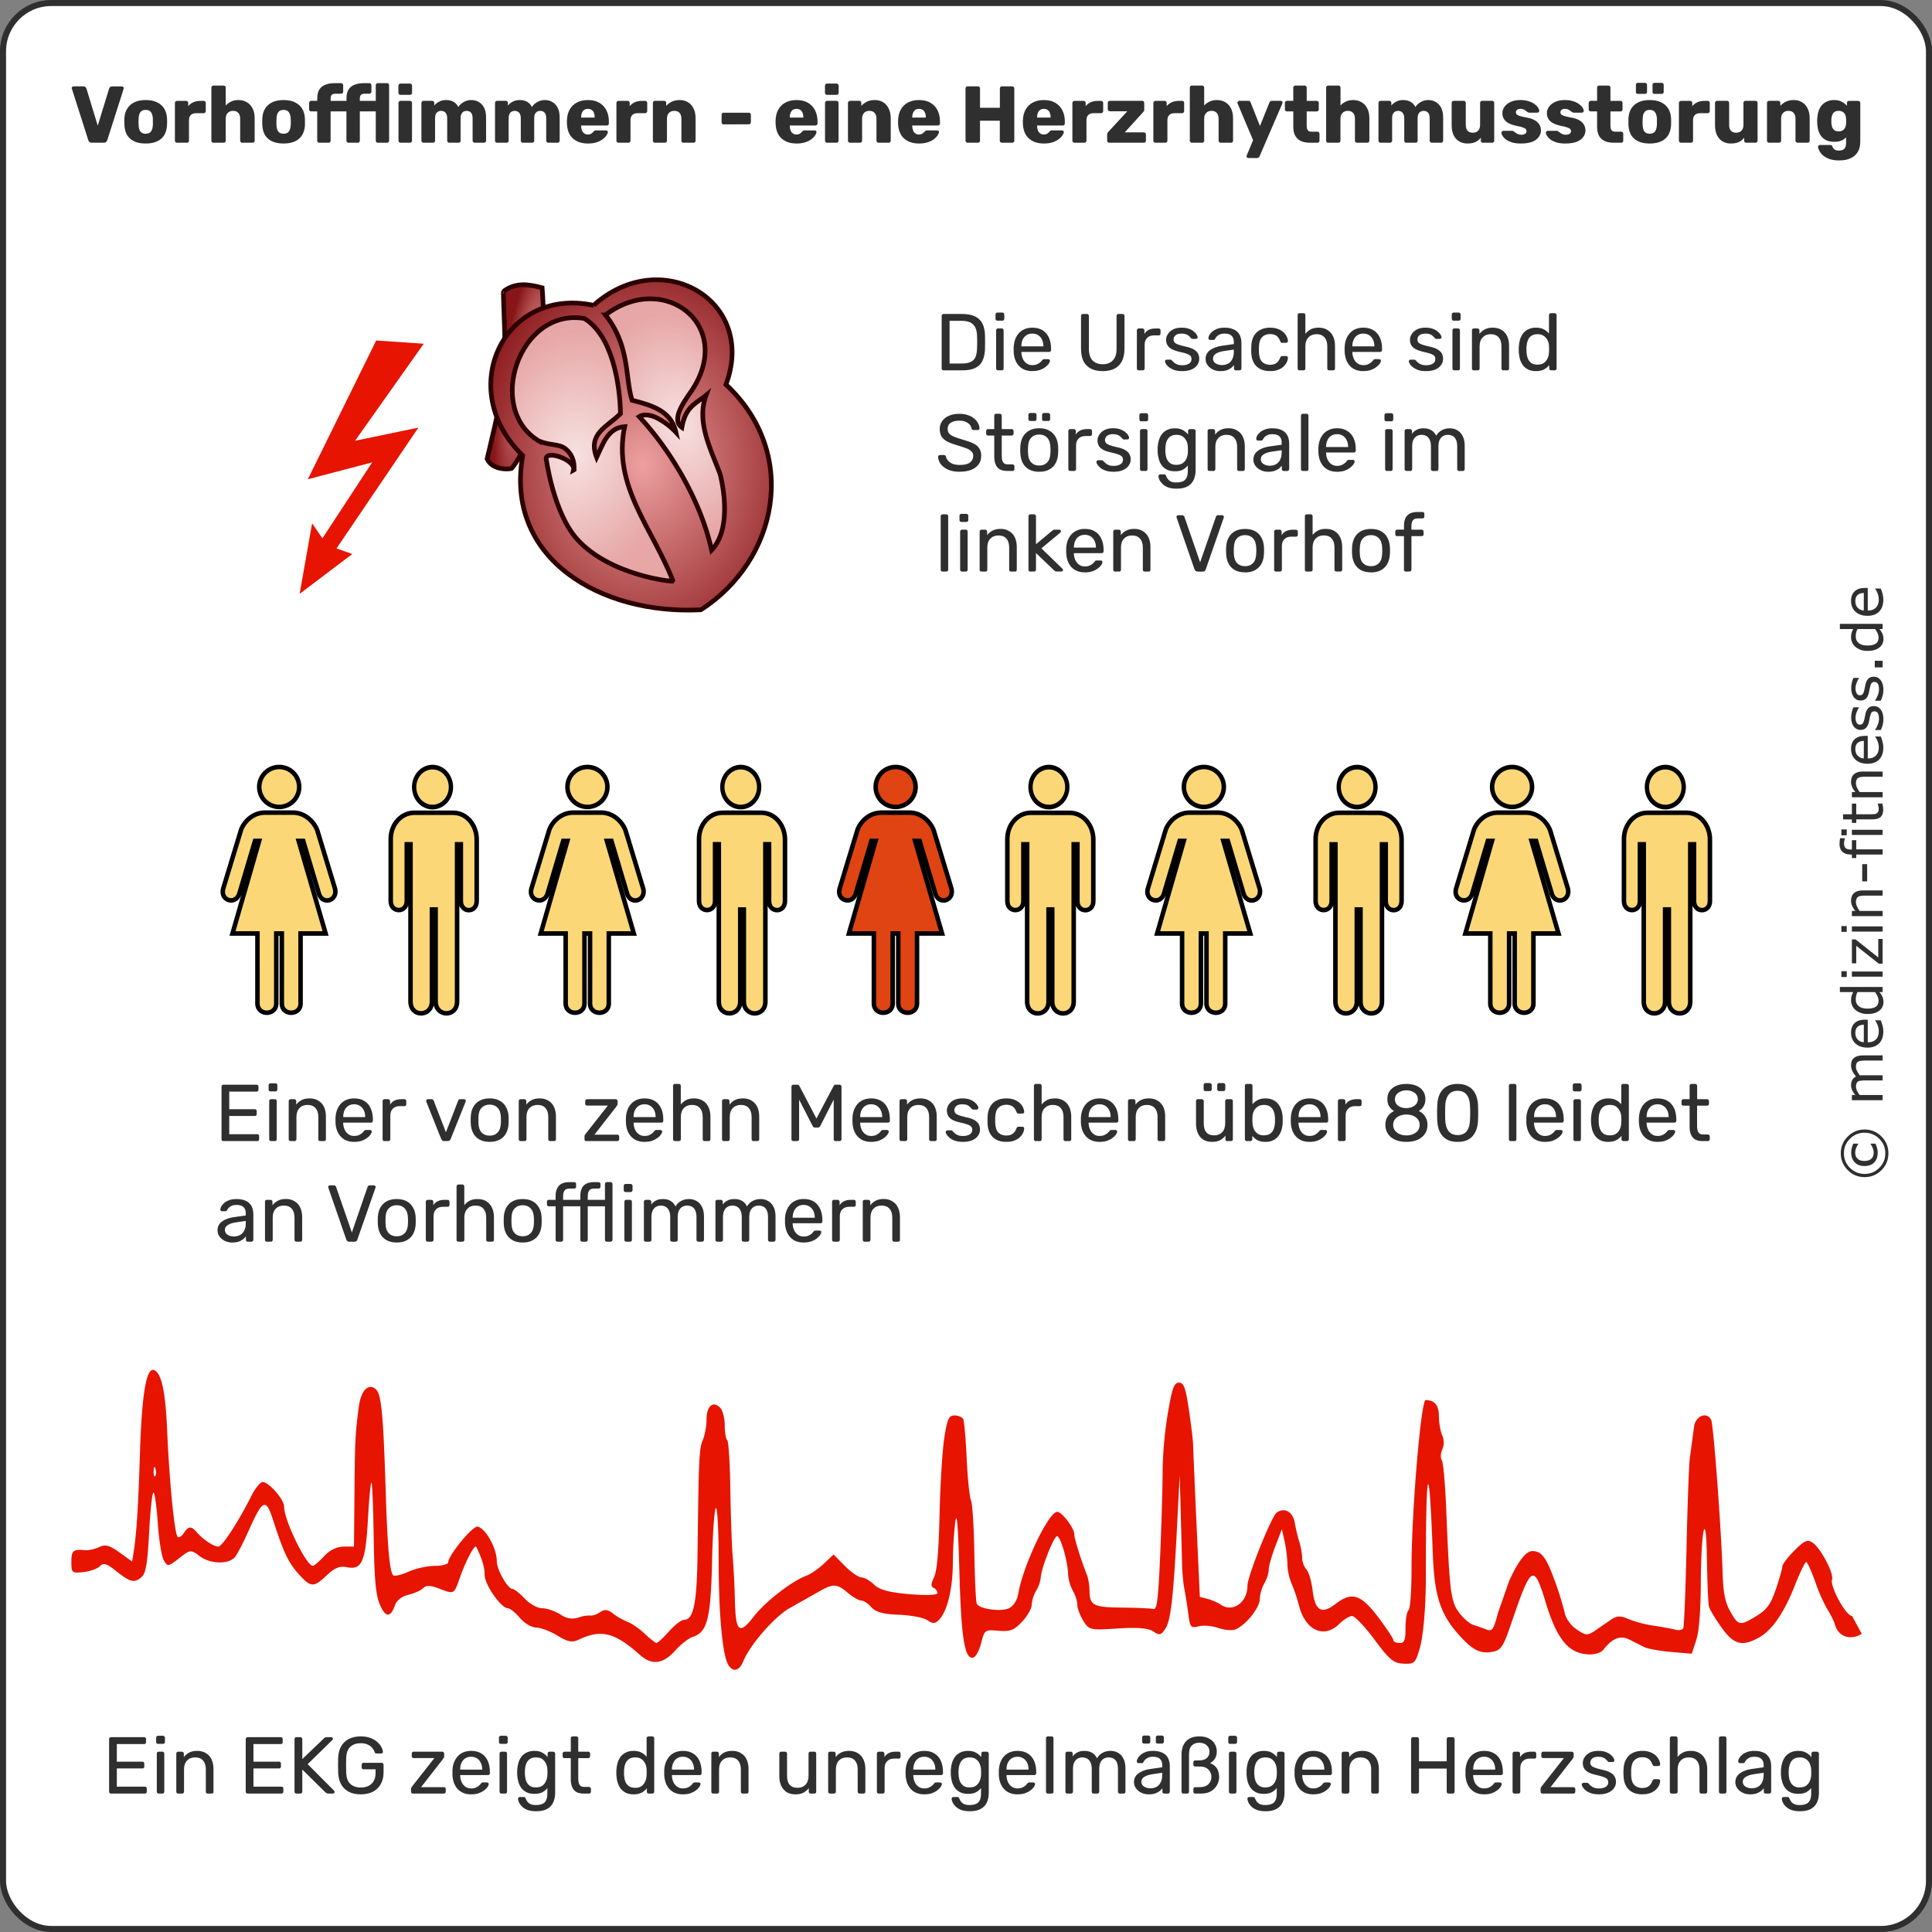 <svg xmlns="http://www.w3.org/2000/svg" xmlns:xlink="http://www.w3.org/1999/xlink" width="320" height="320"><rect width="100%" height="100%" fill="#808080" stroke="none"/><defs><radialGradient gradientUnits="userSpaceOnUse" gradientTransform="matrix(.387 0 0 1.91 16.05 -404.46)" r="8.07" fy="234.55" fx="57.36" cy="234.55" cx="57.36" id="c" xlink:href="#a"/><radialGradient gradientTransform="matrix(-.534 .846 -.615 -.388 167.32 352.73)" r="20.48" cy="0" cx="0" gradientUnits="userSpaceOnUse" id="a"><stop stop-color="#eda0a0" offset="0"/><stop stop-color="#881619" offset="1"/></radialGradient><radialGradient gradientUnits="userSpaceOnUse" gradientTransform="matrix(.466 -.061 .075 .573 -10.56 -87.93)" r="46.18" fy="254.46" fx="96.4" cy="254.46" cx="96.4" id="d" xlink:href="#a"/><radialGradient gradientUnits="userSpaceOnUse" gradientTransform="matrix(.351 -.163 .235 .505 -36.64 -57.77)" r="23.89" fy="240.75" fx="105.59" cy="240.75" cx="105.59" id="e" xlink:href="#b"/><radialGradient gradientUnits="userSpaceOnUse" gradientTransform="matrix(.387 0 0 .493 16.05 -73.23)" r="30.06" fy="254.59" fx="75.64" cy="254.59" cx="75.64" id="f" xlink:href="#b"/><linearGradient id="b"><stop style="stop-color:#f7e1e1;stop-opacity:1" offset="0"/><stop style="stop-color:#e7a7a7;stop-opacity:1" offset="1"/></linearGradient></defs><g transform="translate(0 -880)"><rect style="opacity:1;fill:#fff;fill-opacity:1;stroke:#2f2f2f;stroke-width:1;stroke-linejoin:round;stroke-miterlimit:4;stroke-dasharray:none;stroke-opacity:1" width="319" height="319" x=".5" y="880.5" rx="8" ry="8"/><g aria-label="© medizin-fitness.de" style="font-style:normal;font-variant:normal;font-weight:400;font-stretch:normal;line-height:0%;font-family:Verdana;-inkscape-font-specification:Verdana;display:inline;overflow:visible;fill:#2f2f2f;fill-opacity:1;stroke:none"><path d="M218.22 1191.88q0 1.63-1.16 2.79-1.15 1.15-2.78 1.15-1.64 0-2.8-1.15-1.15-1.16-1.15-2.8 0-1.62 1.16-2.78 1.15-1.16 2.79-1.16 1.63 0 2.78 1.16 1.16 1.16 1.16 2.79zm-.53 0q0-1.42-1-2.43-1-1-2.41-1-1.42 0-2.42 1-1 1.01-1 2.43 0 1.41 1 2.42t2.42 1.01q1.4 0 2.4-1 1-1.02 1-2.43zm-1.81 1.8q-.4.18-.76.27-.36.1-.72.1-1.03 0-1.63-.57-.6-.56-.6-1.63 0-1.02.6-1.6.62-.6 1.63-.6.4 0 .8.11t.68.24v.82h-.08q-.24-.18-.63-.34-.38-.16-.79-.16-.65 0-1.01.4-.36.38-.36 1.13 0 .73.35 1.13.35.4 1.02.4.38 0 .73-.14.36-.13.7-.37h.07zM230.5 1194.86h-.86v-2.9q0-.32-.03-.63-.03-.3-.13-.49-.1-.2-.3-.3-.2-.1-.56-.1-.36 0-.72.19-.36.18-.72.45l.02.25v3.53h-.85v-2.9q0-.33-.03-.63-.03-.31-.12-.5-.1-.19-.3-.28-.2-.1-.57-.1-.35 0-.7.17-.36.17-.7.44v3.8h-.86v-5.09h.85v.57q.4-.34.8-.52.4-.19.85-.19.52 0 .88.22.37.22.55.6.51-.43.94-.62.43-.2.92-.2.84 0 1.23.51.4.5.4 1.42zM236.4 1192.4h-3.74q0 .47.14.83.14.34.38.57.24.21.56.32.33.11.72.11.52 0 1.05-.2.53-.21.75-.41h.05v.93q-.44.18-.89.3-.45.13-.95.13-1.26 0-1.97-.68-.72-.7-.72-1.95t.68-1.99q.69-.73 1.8-.73 1.03 0 1.59.6t.56 1.71zm-.83-.65q0-.68-.34-1.04-.33-.37-1.02-.37-.68 0-1.1.4-.4.4-.45 1zM241.83 1194.86h-.85v-.53q-.37.32-.77.5-.4.17-.87.17-.92 0-1.45-.7-.54-.7-.54-1.94 0-.65.19-1.16.18-.5.5-.86.3-.35.72-.53.41-.18.85-.18.4 0 .72.09.3.08.65.26v-2.2h.85zm-.85-1.25v-2.92q-.35-.16-.62-.22-.28-.06-.6-.06-.72 0-1.12.5-.4.5-.4 1.43 0 .9.3 1.38.32.47 1 .47.37 0 .74-.16.37-.17.7-.42zM244.44 1188.92h-.97v-.89h.97zm-.05 5.94h-.86v-5.09h.86zM249.78 1194.86h-4.1v-.63l2.96-3.74h-2.9v-.72h3.96v.61l-2.98 3.76h3.06zM251.91 1188.92h-.96v-.89h.96zm-.05 5.94H251v-5.09h.86zM257.82 1194.86h-.86v-2.9q0-.35-.04-.65-.04-.31-.15-.49-.11-.19-.33-.28-.21-.1-.55-.1-.35 0-.74.18-.38.17-.73.44v3.8h-.86v-5.09h.86v.57q.4-.34.83-.52.43-.19.88-.19.82 0 1.26.5.43.5.43 1.43zM262.17 1192.3h-2.85v-.82h2.85zM266.46 1188.6h-.05l-.37-.08q-.23-.05-.4-.05-.55 0-.8.25-.25.24-.25.88v.17h1.55v.72h-1.52v4.37h-.86v-4.37h-.58v-.72h.58v-.17q0-.9.45-1.39.46-.49 1.3-.49.3 0 .52.03l.43.07zM267.92 1188.92h-.97v-.89h.97zm-.06 5.94h-.85v-5.09h.85zM272.21 1194.82q-.24.06-.53.1-.28.04-.5.04-.78 0-1.19-.42-.4-.42-.4-1.34v-2.7H269v-.73h.58v-1.46h.85v1.46h1.77v.72h-1.77v2.32q0 .4.02.63.02.22.13.42.1.18.27.27.18.08.54.08.21 0 .44-.06l.33-.1h.04zM277.5 1194.86h-.85v-2.9q0-.35-.04-.65-.04-.31-.15-.49-.11-.19-.33-.28-.21-.1-.55-.1-.35 0-.74.18-.38.17-.73.44v3.8h-.86v-5.09h.86v.57q.4-.34.83-.52.43-.19.88-.19.82 0 1.26.5.43.5.43 1.43zM283.42 1192.4h-3.75q0 .47.14.83.14.34.39.57.23.21.56.32.33.11.72.11.52 0 1.04-.2.53-.21.75-.41h.05v.93q-.43.18-.89.3-.45.13-.94.13-1.27 0-1.98-.68-.71-.7-.71-1.95t.68-1.99q.68-.73 1.8-.73 1.02 0 1.58.6t.56 1.71zm-.83-.65q-.01-.68-.35-1.04-.33-.37-1.01-.37-.7 0-1.1.4-.4.4-.46 1zM288.35 1193.4q0 .7-.57 1.14-.58.45-1.58.45-.56 0-1.04-.14-.46-.13-.78-.3v-.95h.04q.4.3.9.48t.96.18q.56 0 .88-.18.32-.18.32-.58 0-.3-.17-.45-.18-.16-.67-.27l-.48-.1-.53-.11q-.67-.18-.95-.52-.28-.35-.28-.85 0-.31.13-.59.13-.28.4-.5.25-.21.64-.33.4-.13.88-.13.46 0 .92.11.47.11.78.27v.92h-.04q-.33-.24-.8-.4-.47-.18-.92-.18-.47 0-.8.19-.32.17-.32.53 0 .31.2.47.2.16.62.26l.53.11.49.1q.6.14.92.47.32.34.32.9zM293.22 1193.4q0 .7-.58 1.14-.57.45-1.57.45-.56 0-1.04-.14-.47-.13-.79-.3v-.95h.05q.4.3.9.48t.95.18q.57 0 .89-.18.32-.18.32-.58 0-.3-.18-.45-.17-.16-.66-.27l-.48-.1q-.3-.05-.53-.11-.67-.18-.96-.52-.27-.35-.27-.85 0-.31.12-.59.14-.28.4-.5.26-.21.65-.33.4-.13.88-.13.46 0 .92.11.47.11.78.27v.92h-.04q-.33-.24-.8-.4-.47-.18-.92-.18-.47 0-.8.19-.32.17-.32.53 0 .31.2.47.19.16.62.26.23.06.53.11l.49.1q.6.14.92.47.32.34.32.9zM295.85 1194.86h-1.09v-1.3h1.1zM301.97 1194.86h-.86v-.53q-.36.32-.77.5-.4.17-.87.17-.9 0-1.44-.7-.54-.7-.54-1.94 0-.65.18-1.16.2-.5.5-.86.32-.35.73-.53.41-.18.85-.18.4 0 .71.09.31.08.65.26v-2.2h.86zm-.86-1.25v-2.92q-.34-.16-.61-.22-.28-.06-.6-.06-.72 0-1.12.5-.4.5-.4 1.43 0 .9.3 1.38.32.47 1 .47.36 0 .74-.16.37-.17.7-.42zM307.92 1192.4h-3.75q0 .47.14.83.14.34.39.57.23.21.56.32.33.11.72.11.52 0 1.04-.2.53-.21.75-.41h.05v.93q-.43.18-.89.3-.45.13-.94.13-1.27 0-1.98-.68-.71-.7-.71-1.95t.68-1.99q.68-.73 1.8-.73 1.02 0 1.58.6t.56 1.71zm-.83-.65q-.01-.68-.35-1.04-.33-.37-1.01-.37-.7 0-1.1.4-.4.4-.46 1z" style="font-style:normal;font-variant:normal;font-weight:400;font-stretch:normal;font-size:9.333px;line-height:1.25;font-family:Verdana;-inkscape-font-specification:Verdana;fill:#2f2f2f;fill-opacity:1" transform="rotate(-90 201.13 1084.17)"/></g></g><path d="M176.26 208.22c-1.33-1.62-2.22-9.04-2.22-18.6 0-5.25-.28-9.54-.61-9.54-.34 0-.74 4.27-.89 9.5-.3 10.34-1.08 12.75-4.4 13.58-.92.23-2.73 1.35-4.02 2.48-2.72 2.39-5.28 2.64-7.93.77-5.77-4.07-8.86-4.67-14-2.74-1.44.54-2.47.37-4.8-.75-1.63-.79-3.8-1.43-4.8-1.43-1.02 0-2.69-.78-3.71-1.73-1.03-.95-2.25-1.73-2.73-1.73-1.54 0-5.28-4.22-5.28-5.96 0-1.37-.54-2.79-1.9-5.03-.33-.54-2.28 2.32-3.63 5.3-1.49 3.3-1.3 3.22-4.9 2.14-1.86-.56-2.9-.58-3.53-.06-.48.4-1.98.93-3.33 1.19-1.53.28-2.7 1-3.1 1.91-1.04 2.28-2.2 2.19-3.47-.26-.9-1.73-1.2-4.47-1.35-11.82-.1-5.27-.32-9.72-.5-9.9-.18-.17-.53 2.7-.8 6.4-.54 7.77-1.37 9.28-4.8 8.74-1.62-.25-2.78.11-4.55 1.44-3.02 2.25-3.62 2.22-6.44-.25-2.29-2-3.39-3.84-5.73-9.54-1.7-4.14-2.36-3.9-5.7 1.99-1.21 2.14-2.6 4.22-3.1 4.63-1.5 1.25-5.56 1.14-7.84-.21-2.12-1.25-2.19-1.25-4.74.33-2.46 1.52-2.64 1.54-3.49.37-.5-.67-1.11-3.68-1.37-6.67-.26-3-.7-5.45-.98-5.45s-.72 3.18-.98 7.08c-.35 5.37-.74 7.28-1.6 7.94-1.64 1.24-2.63 1.08-5.78-.9-2.23-1.42-3-1.6-3.8-.95-.54.45-2.23.93-3.74 1.06-2.64.22-2.75.15-2.75-1.82 0-2.04.4-2.3 3.15-2.1.78.06 2.2-.19 3.17-.55 1.39-.53 2.34-.33 4.62.96l2.86 1.63.31-1.52c.69-3.35 1.09-8.22 1.48-18.08.42-10.47 1.47-15.25 3.21-14.68 1.7.55 2.59 3.85 2.97 10.96.5 9.05 1.68 18.47 2.39 18.9.3.19.92-.12 1.4-.69 1.03-1.25 1.67-1.29 2.9-.16 1.43 1.31 3.86 2.59 4.93 2.59.89 0 4.62-4.53 7.58-9.19.67-1.06 1.7-2.11 2.26-2.33 1.15-.44 5.1 2.95 5.1 4.38 0 2.42 5.05 10.59 6.54 10.59.28 0 1.43-.78 2.56-1.73a7 7 0 0 1 4.42-1.72h2.36l.11-9.5c.1-9.55.19-10.77.99-15.55.5-2.98 2.27-4.35 3.94-3.06 1.2.92 1.63 4.62 2.18 18.44.39 9.91.9 14.32 1.72 14.82.32.2 1.9-.1 3.5-.67 1.61-.57 4.29-1.03 5.95-1.03 1.66 0 3.02-.29 3.02-.63 0-1.25 5.62-6.62 6.7-6.4 1.9.4 4.34 3.9 4.34 6.24 0 1.48 2.5 4.93 3.58 4.93.4 0 1.64.78 2.77 1.73 1.12.95 2.9 1.72 3.96 1.72 1.05 0 2.9.5 4.12 1.1a5.6 5.6 0 0 0 4.08.58 8.66 8.66 0 0 1 2.72-.38c.47.08 1.48-.19 2.24-.6 1.03-.55 1.77-.49 2.94.25.86.54 2.34 1.2 3.29 1.48.95.27 2.71 1.24 3.92 2.14 1.2.9 2.41 1.65 2.67 1.65.26 0 1.54-.93 2.83-2.07 1.3-1.14 2.81-2.07 3.36-2.07 2.26 0 3-2.88 3.14-12.43.25-16.58.35-18.28 1.2-19.8.45-.84.83-2.48.83-3.66 0-2.4 1.51-3.41 3.11-2.08.57.47 1.03 1.88 1.03 3.14 0 1.26.25 2.45.56 2.64.3.19.63 4.17.71 8.84.09 4.68.33 10.05.53 11.95.2 1.9.43 5.38.5 7.74.16 5.87.98 6.44 4.32 3.04 2.65-2.69 8.61-6.32 12.02-7.32.95-.28 2.7-1.24 3.9-2.14l2.18-1.62 2.58 2.05c1.42 1.13 3.12 2.05 3.77 2.05.66 0 1.94.58 2.84 1.28 1.2.93 3.38 1.4 8.04 1.72 3.68.25 6.38.17 6.38-.19 0-.34-.38-.76-.86-.94-.67-.24-.65-.66.1-1.93.66-1.1 1.05-4.7 1.24-11.31.15-5.33.64-11.48 1.08-13.66.69-3.4 1.02-3.97 2.34-3.97.85 0 1.73.3 1.95.65.22.36.58 3.54.79 7.06.2 3.52.65 6.9.98 7.52.33.61.67 4.9.76 9.5.1 4.63.34 8.67.56 9 .62.94 5.52 1.47 7.32.78 1-.38 1.83-1.39 2.08-2.55 1.13-5.14 6.9-14.7 8.88-14.7 1.05 0 3.86 2.9 3.86 4 0 .74 1.5 4.56 2.84 7.21.34.66.61 1.9.62 2.77.02 2.78.77 3.1 7.3 3.16 3.45.03 6.71.14 7.25.26.79.17 1.08-1.8 1.54-10.15.3-5.7.54-12.37.53-14.84a56.1 56.1 0 0 1 1.17-10.01c1-4.6 1.42-5.53 2.53-5.53 1.11 0 1.5.83 2.26 4.83.51 2.66.94 5.46.96 6.22.02.76.37 7.21.78 14.34l.75 12.96 1.79.37c.98.2 2.32.67 2.98 1.03 2.72 1.47 6.05-.4 6.05-3.4 0-1.7 5.45-12.41 6.65-13.09 1.79-1 3.69-.14 4.11 1.85.21 1 .68 2.53 1.03 3.4.35.88.64 2.16.64 2.86 0 .7.44 1.62.96 2.06.53.44 1.17 2.15 1.42 3.8.54 3.62 2.04 4.3 5.18 2.4 3.7-2.25 5.77-1.75 9.68 2.32 1.91 2 3.48 3.86 3.48 4.14 0 .29.62.52 1.38.52 1.15 0 1.38-.46 1.38-2.72 0-1.5.31-2.92.69-3.15.39-.24.68-3.5.68-7.46-.03-9.83 2.14-30.17 3.2-30.17 2.04 0 3.02.94 3.02 2.88 0 1.12.33 2.64.72 3.38.48.89.49 1.76.03 2.6-.38.71-.42 1.56-.1 1.9.33.35.79 4.36 1.02 8.92.75 14.74 1.02 16.38 2.93 18.4.96 1 2.42 2 3.24 2.19.82.2 2.15.56 2.96.82 1.3.4 1.63.02 2.65-3.05l2.44-5.5s2.87-5.5 5.32-5.5c1.98 0 3.06.94 4.91 4.9a45.71 45.71 0 0 1 2.44 6.09c.25 1.07 1.34 2.28 2.73 3.03 2.14 1.15 2.47 1.16 4.33.15l3.6-1.95c1.22-.65 2.11-.66 3.8-.06a32 32 0 0 0 5.66 1.19c1.9.22 4.14.54 4.97.72.83.18 1.67.06 1.87-.26.2-.33.54-7.08.76-15.02.22-7.94.57-15 .77-15.68l.98-5.73c.66-1.74 2.97-2.27 3.83-.87.52.84 2.27 19.23 2.59 27.22.15 3.76.55 5.4 1.75 7.08 1.84 2.59 2.2 2.63 6.01.79 2.3-1.11 3.21-2.11 4.36-4.79.8-1.86 1.46-3.69 1.46-4.06 0-.37 1.23-1.65 2.74-2.84 2.26-1.8 2.97-2.04 4.13-1.42 1.85.99 4.85 5.47 4.42 6.6-.5 1.28 3.17 6.54 4.56 6.54l2.19 3.2c-2.64 1.23-5.32.5-6.08-1.65-.24-.66-.97-1.83-1.62-2.59a27.28 27.28 0 0 1-2.83-5c-.9-2-1.84-3.63-2.1-3.63s-1.4 1.87-2.54 4.15c-2.5 4.98-5.2 8.08-8.2 9.38-3.89 1.7-5.77 1.26-8.64-1.97-1.43-1.61-2.65-3.24-2.72-3.62-.2-1.19-.34-3.95-.47-9.32-.2-8.24-1.3-4.35-1.36 4.83-.04 5.46-.39 8.96-1.06 10.57l-1 2.4-4.73-.32c-2.6-.18-5.35-.57-6.1-.88l-3.33-1.33c-2.02-.81-3.84-.27-5.86 1.75-1.07 1.07-4.14 1.21-6.51.31-2.7-1.03-4.72-3.67-6.66-8.73-2.7-7-3.28-6.73-7.74 3.58-1.92 4.43-2.37 4.97-4.32 5.27-2.9.43-4.65-.3-8.05-3.38-4.14-3.74-5.2-7.3-5.54-14.2-.88-18.7-1.6-15.22-1.57 3.34.02 7.2-.73 11.89-1.42 13.7-.97 2.59-1.2 2.76-3.66 2.67-2.27-.08-3.16-.66-6.6-4.31-2.18-2.32-4.47-4.22-5.08-4.22-.61 0-1.9.62-2.87 1.38-3.5 2.75-7.74 1.24-9.22-3.29a23.36 23.36 0 0 0-1.7-3.96 8.26 8.26 0 0 1-.91-3.46c-.03-1.14-.33-3-.66-4.14l-.6-2.07-1.49 3.06c-.82 1.69-1.5 3.57-1.5 4.19 0 .61-.45 1.72-1 2.46a5.7 5.7 0 0 0-1.04 2.83c-.02 1.56-3.2 4.66-5.52 5.4-.75.24-2.5.12-3.88-.26-1.39-.38-3.4-.52-4.47-.3-1.81.36-1.97.2-2.37-2.29a61.29 61.29 0 0 0-.88-4.39c-.24-.95-.47-2.81-.51-4.14l-.31-9.32-.25-6.9-.49 7.59c-.9 14.02-1.49 18.3-2.7 19.8-1.03 1.26-1.38 1.33-2.8.57-1.13-.6-3.63-.76-8.1-.53-6.25.33-6.5.28-7.82-1.39-.74-.95-1.35-2.24-1.35-2.88 0-.63-.46-1.76-1.02-2.5a6.43 6.43 0 0 1-1.08-3.06c-.1-2.26-1.62-6.42-2.44-6.7-.68-.22-3.73 5.85-3.77 7.49a5.15 5.15 0 0 1-1.04 2.28 5.15 5.15 0 0 0-1.01 2.52c0 .66-.98 2.02-2.19 3.03-1.8 1.52-2.74 1.8-5.34 1.62-3.08-.22-3.19-.16-3.95 2.19-.43 1.33-1.23 2.5-1.78 2.61-1.97.4-2.76-3.47-3.17-15.39-.29-8.2-.56-10.9-.93-8.97a53.04 53.04 0 0 0-.55 7.34c-.04 4.75-1.24 8.68-3.13 10.25-.88.73-1.42.74-2.66.08-.86-.46-3.78-.9-6.48-.98-3.54-.1-5.28-.48-6.24-1.34-.73-.66-1.76-1.2-2.3-1.2-.54 0-1.92-.62-3.05-1.38-2.56-1.7-3.33-1.7-6.86-.1l-6.33 2.82c-3.47 1.54-9 6.53-10.57 9.54-.9 1.72-2.28 2-3.37.69zM46.08 173.05c-.22-.55-.38-.39-.42.41-.03.73.14 1.14.37.91.23-.23.25-.82.05-1.32z" style="fill:#e61400;stroke-width:1" transform="matrix(.729 0 0 .925 -7.84 83.2)"/><g style="fill:#fbd778;fill-opacity:1;stroke:#000;stroke-width:7.329;stroke-opacity:1"><path style="fill:#fbd778;fill-opacity:1;stroke:#000;stroke-width:7.329;stroke-opacity:1" d="M91.63 64.83A32.41 32.41 0 1 0 91.64 0a32.41 32.41 0 0 0 0 64.83zM86.84 270.35l.01 113.39c0 20.4-30.56 20.4-30.56 0l-.01-113.39h-40.5L59.1 120.01H52.3l-25.52 85.88c-6.08 18.73-31.8 11.03-25.91-9.02l28.34-93.31c3.03-10.64 16.5-29.5 39.78-29.5h44.59c23.09 0 36.61 19.02 40.1 29.5l28.35 93.22c5.67 20.04-19.85 28.35-25.92 8.8l-25.51-85.57h-7.38l43.8 150.34h-40.68v113.53c0 20.26-30.44 20.15-30.44 0V270.35Z" transform="matrix(.102 0 0 .102 87.95 127.04)"/></g><g style="overflow:visible;fill:#fbd778;fill-opacity:1;stroke:#000;stroke-width:7.329;stroke-opacity:1"><path style="fill:#fbd778;fill-opacity:1;stroke:#000;stroke-width:7.329;stroke-opacity:1" d="M91.63 64.83A32.41 32.41 0 1 0 91.64 0a32.41 32.41 0 0 0 0 64.83zM86.84 270.35l.01 113.39c0 20.4-30.56 20.4-30.56 0l-.01-113.39h-40.5L59.1 120.01H52.3l-25.52 85.88c-6.08 18.73-31.8 11.03-25.91-9.02l28.34-93.31c3.03-10.64 16.5-29.5 39.78-29.5h44.59c23.09 0 36.61 19.02 40.1 29.5l28.35 93.22c5.67 20.04-19.85 28.35-25.92 8.8l-25.51-85.57h-7.38l43.8 150.34h-40.68v113.53c0 20.26-30.44 20.15-30.44 0V270.35Z" transform="matrix(.102 0 0 .102 190.05 127.04)"/></g><g style="overflow:visible;fill:#fbd778;fill-opacity:1;stroke:#000;stroke-width:7.329;stroke-opacity:1"><path style="fill:#fbd778;fill-opacity:1;stroke:#000;stroke-width:7.329;stroke-opacity:1" d="M91.63 64.83A32.41 32.41 0 1 0 91.64 0a32.41 32.41 0 0 0 0 64.83zM86.84 270.35l.01 113.39c0 20.4-30.56 20.4-30.56 0l-.01-113.39h-40.5L59.1 120.01H52.3l-25.52 85.88c-6.08 18.73-31.8 11.03-25.91-9.02l28.34-93.31c3.03-10.64 16.5-29.5 39.78-29.5h44.59c23.09 0 36.61 19.02 40.1 29.5l28.35 93.22c5.67 20.04-19.85 28.35-25.92 8.8l-25.51-85.57h-7.38l43.8 150.34h-40.68v113.53c0 20.26-30.44 20.15-30.44 0V270.35Z" transform="matrix(.102 0 0 .102 36.9 127.04)"/></g><g style="overflow:visible;fill:#e04412;fill-opacity:1;stroke:#000;stroke-width:7.329;stroke-opacity:1"><path style="fill:#e04412;fill-opacity:1;stroke:#000;stroke-width:7.329;stroke-opacity:1" d="M91.63 64.83A32.41 32.41 0 1 0 91.64 0a32.41 32.41 0 0 0 0 64.83zM86.84 270.35l.01 113.39c0 20.4-30.56 20.4-30.56 0l-.01-113.39h-40.5L59.1 120.01H52.3l-25.52 85.88c-6.08 18.73-31.8 11.03-25.91-9.02l28.34-93.31c3.03-10.64 16.5-29.5 39.78-29.5h44.59c23.09 0 36.61 19.02 40.1 29.5l28.35 93.22c5.67 20.04-19.85 28.35-25.92 8.8l-25.51-85.57h-7.38l43.8 150.34h-40.68v113.53c0 20.26-30.44 20.15-30.44 0V270.35Z" transform="matrix(.102 0 0 .102 139 127.04)"/></g><g style="overflow:visible;fill:#fbd778;fill-opacity:1;stroke:#000;stroke-width:7.329;stroke-opacity:1"><path style="fill:#fbd778;fill-opacity:1;stroke:#000;stroke-width:7.329;stroke-opacity:1" d="M91.63 64.83A32.41 32.41 0 1 0 91.64 0a32.41 32.41 0 0 0 0 64.83zM86.84 270.35l.01 113.39c0 20.4-30.56 20.4-30.56 0l-.01-113.39h-40.5L59.1 120.01H52.3l-25.52 85.88c-6.08 18.73-31.8 11.03-25.91-9.02l28.34-93.31c3.03-10.64 16.5-29.5 39.78-29.5h44.59c23.09 0 36.61 19.02 40.1 29.5l28.35 93.22c5.67 20.04-19.85 28.35-25.92 8.8l-25.51-85.57h-7.38l43.8 150.34h-40.68v113.53c0 20.26-30.44 20.15-30.44 0V270.35Z" transform="matrix(.102 0 0 .102 241.1 127.04)"/></g><g style="stroke-width:.967"><path style="fill:#fbd778;fill-opacity:1;stroke:#000;stroke-width:.725;stroke-opacity:1" d="M445.47 60.05c-2.08 0-3.75 1.87-3.75 4.2v9.94c0 1.93 2.56 1.93 2.56 0V65.1h.61v25.18c0 2.58 3.42 2.5 3.42 0V75.54h.6v14.74c0 2.5 3.43 2.58 3.43 0V65.1h.6v9.09c0 1.94 2.55 1.94 2.55 0V64.3c0-2.15-1.52-4.26-3.8-4.26z" transform="matrix(1.034 0 0 1.034 -187.76 72.53)"/><path style="fill:#fbd778;fill-opacity:1;stroke:#000;stroke-width:7.626;stroke-opacity:1" d="M357.13 64.83A32.41 32.41 0 1 0 357.14 0a32.41 32.41 0 0 0-.01 64.83z" transform="matrix(.094 0 0 .102 242.26 127.06)"/></g><g style="stroke-width:.967"><path style="fill:#fbd778;fill-opacity:1;stroke:#000;stroke-width:.725;stroke-opacity:1" d="M217.8 60.83c-2.08 0-3.76 1.87-3.76 4.2v9.94c0 1.93 2.57 1.93 2.57 0v-9.09h.6v25.18c0 2.58 3.43 2.5 3.43 0V76.32h.59v14.74c0 2.5 3.44 2.58 3.44 0V65.88h.6v9.09c0 1.95 2.55 1.95 2.54 0v-9.88c0-2.15-1.51-4.26-3.8-4.26z" transform="matrix(1.034 0 0 1.034 -156.6 71.72)"/><path style="fill:#fbd778;fill-opacity:1;stroke:#000;stroke-width:7.626;stroke-opacity:1" d="M357.13 64.83A32.41 32.41 0 1 0 357.14 0a32.41 32.41 0 0 0-.01 64.83z" transform="matrix(.094 0 0 .102 38.07 127.06)"/></g><g style="stroke-width:.967"><path style="fill:#fbd778;fill-opacity:1;stroke:#000;stroke-width:.725;stroke-opacity:1" d="M268.73 63.7c-2.09 0-3.76 1.87-3.76 4.2v9.94c0 1.93 2.57 1.93 2.57 0v-9.09h.6v25.18c0 2.58 3.43 2.5 3.43 0V79.2h.58v14.74c0 2.5 3.45 2.58 3.45 0V68.75h.59v9.09c0 1.95 2.55 1.95 2.55 0v-9.88c0-2.15-1.52-4.26-3.8-4.26z" transform="matrix(1.034 0 0 1.034 -158.2 68.75)"/><path style="fill:#fbd778;fill-opacity:1;stroke:#000;stroke-width:7.626;stroke-opacity:1" d="M357.13 64.83A32.41 32.41 0 1 0 357.14 0a32.41 32.41 0 0 0-.01 64.83z" transform="matrix(.094 0 0 .102 89.12 127.06)"/></g><g style="stroke-width:.967"><path style="fill:#fbd778;fill-opacity:1;stroke:#000;stroke-width:.725;stroke-opacity:1" d="M329.34 62.98c-2.09 0-3.76 1.87-3.76 4.2v9.94c0 1.93 2.57 1.93 2.57 0v-9.09h.6v25.18c0 2.59 3.43 2.51 3.43 0V78.47h.59v14.74c0 2.51 3.44 2.59 3.44 0V68.03h.59v9.1c0 1.94 2.56 1.94 2.55 0v-9.89c0-2.15-1.52-4.25-3.8-4.25z" transform="matrix(1.034 0 0 1.034 -169.8 69.5)"/><path style="fill:#fbd778;fill-opacity:1;stroke:#000;stroke-width:7.626;stroke-opacity:1" d="M357.13 64.83A32.41 32.41 0 1 0 357.14 0a32.41 32.41 0 0 0-.01 64.83z" transform="matrix(.094 0 0 .102 140.16 127.06)"/></g><g style="stroke-width:.967"><path style="fill:#fbd778;fill-opacity:1;stroke:#000;stroke-width:.725;stroke-opacity:1" d="M384.57 62.62c-2.08 0-3.76 1.87-3.76 4.2v9.94c0 1.93 2.57 1.93 2.57 0v-9.08h.6v25.17c0 2.59 3.43 2.51 3.43 0V78.11h.59v14.74c0 2.51 3.44 2.59 3.44 0V67.68h.6v9.08c0 1.95 2.55 1.95 2.54 0v-9.88c0-2.15-1.51-4.25-3.8-4.25z" transform="matrix(1.034 0 0 1.034 -175.85 69.87)"/><path style="fill:#fbd778;fill-opacity:1;stroke:#000;stroke-width:7.626;stroke-opacity:1" d="M357.13 64.83A32.41 32.41 0 1 0 357.14 0a32.41 32.41 0 0 0-.01 64.83z" transform="matrix(.094 0 0 .102 191.21 127.06)"/></g><g aria-label="Einer von zehn Menschen über 80 leidet an Vorhofflimmern" style="font-style:normal;font-variant:normal;font-weight:400;font-stretch:normal;font-size:13.333px;line-height:1.25;font-family:Rubik;-inkscape-font-specification:'Rubik, Normal';font-variant-ligatures:normal;font-variant-position:normal;font-variant-caps:normal;font-variant-numeric:normal;font-variant-alternates:normal;text-indent:0;text-align:start;text-decoration:none;text-decoration-line:none;text-decoration-style:solid;text-decoration-color:#000;letter-spacing:0;word-spacing:0;text-transform:none;writing-mode:lr-tb;direction:ltr;text-orientation:mixed;dominant-baseline:auto;baseline-shift:baseline;text-anchor:start;white-space:normal;shape-padding:0;opacity:1;vector-effect:none;fill:#2f2f2f;fill-opacity:1;stroke:none;stroke-width:1;stroke-linecap:butt;stroke-linejoin:miter;stroke-miterlimit:4;stroke-dasharray:none;stroke-dashoffset:0;stroke-opacity:1"><path d="M37 149q-.15 0-.23-.08-.08-.1-.08-.23v-8.7q0-.15.08-.23.08-.1.23-.1h5.5q.15 0 .23.1.08.08.08.22v.51q0 .15-.08.23-.08.08-.22.08h-4.54v2.92h4.24q.15 0 .23.09.08.08.08.23v.49q0 .13-.08.23-.08.08-.23.08h-4.24v3.02h4.64q.15 0 .23.08.08.08.08.23v.52q0 .13-.08.23-.08.08-.23.08zM44.9 149q-.13 0-.23-.08-.08-.1-.08-.23v-6.32q0-.13.08-.21.1-.1.23-.1h.64q.13 0 .21.1.08.08.08.21v6.32q0 .13-.08.23-.08.08-.21.08zm-.1-8.23q-.14 0-.23-.08-.08-.1-.08-.23v-.72q0-.13.08-.21.09-.1.22-.1h.84q.14 0 .22.1.09.08.09.21v.72q0 .14-.1.23-.07.08-.2.08zM48.13 149q-.13 0-.23-.08-.08-.1-.08-.23v-6.32q0-.13.08-.21.1-.1.23-.1h.63q.13 0 .2.1.1.08.1.21v.59q.35-.46.87-.74.53-.29 1.36-.29.87 0 1.47.39.6.37.92 1.05.3.67.3 1.56v3.76q0 .13-.08.23-.08.08-.21.08h-.67q-.13 0-.22-.08-.08-.1-.08-.23v-3.7q0-.93-.46-1.45-.45-.53-1.33-.53-.83 0-1.33.53-.5.52-.5 1.46v3.69q0 .13-.1.23-.07.08-.2.08zM58.65 149.13q-1.37 0-2.18-.84-.82-.85-.9-2.32v-.89q.06-.95.44-1.66.4-.72 1.06-1.1.68-.39 1.58-.39 1.02 0 1.7.43.7.42 1.05 1.21.36.79.36 1.84v.23q0 .14-.1.22-.07.08-.2.08h-4.62v.12q.03.55.24 1.03.21.47.61.76.4.3.96.3.48 0 .8-.15.32-.15.52-.32.2-.19.27-.28.12-.18.19-.2.06-.04.21-.04h.64q.13 0 .21.08.1.06.08.2 0 .2-.2.49-.2.28-.58.56-.38.28-.9.47-.54.17-1.24.17zm-1.8-4.1h3.64v-.05q0-.6-.22-1.06-.22-.47-.63-.74-.41-.28-.99-.28-.57 0-.98.28-.4.27-.62.74-.2.46-.2 1.06zM63.68 149q-.14 0-.23-.08-.08-.1-.08-.23v-6.3q0-.14.08-.23.1-.1.23-.1h.6q.14 0 .24.1.09.09.09.22v.59q.27-.45.73-.68.47-.23 1.12-.23H67q.13 0 .2.1.09.08.09.21v.55q0 .13-.08.21-.08.08-.21.08h-.8q-.72 0-1.14.43-.41.41-.41 1.13v3.92q0 .13-.1.23-.09.08-.22.08zM73.57 149q-.2 0-.32-.1-.1-.09-.17-.24l-2.47-6.18q-.03-.07-.03-.14 0-.12.08-.2.08-.08.2-.08h.64q.15 0 .23.08.08.08.1.15l2.03 5.25 2.03-5.25q.03-.07.1-.15.07-.08.22-.08h.65q.1 0 .19.08.1.08.1.2 0 .07-.03.14l-2.48 6.18q-.06.15-.18.24-.1.1-.32.1zM81.1 149.13q-1 0-1.69-.39-.68-.38-1.04-1.06-.36-.7-.4-1.58l-.01-.57.01-.57q.04-.9.4-1.58.37-.68 1.05-1.06.68-.39 1.68-.39 1 0 1.68.39.68.38 1.04 1.06.38.68.42 1.58l.01.57-.01.57q-.04.88-.4 1.58-.36.68-1.04 1.06-.68.39-1.7.39zm0-1.03q.83 0 1.32-.52.5-.53.54-1.54l.01-.51-.01-.5q-.04-1.02-.54-1.54-.49-.53-1.32-.53-.82 0-1.33.53-.5.52-.52 1.53l-.01.51.01.5q.03 1.02.52 1.55.5.52 1.33.52zM86.23 149q-.14 0-.23-.08-.08-.1-.08-.23v-6.32q0-.13.08-.21.1-.1.23-.1h.62q.14 0 .22.1.1.08.1.21v.59q.34-.46.86-.74.53-.29 1.36-.29.86 0 1.46.39.62.37.92 1.05.31.67.31 1.56v3.76q0 .13-.08.23-.08.08-.21.08h-.67q-.13 0-.23-.08-.08-.1-.08-.23v-3.7q0-.93-.45-1.45-.45-.53-1.33-.53-.83 0-1.34.53-.49.52-.49 1.46v3.69q0 .13-.1.23-.07.08-.2.08zM97.12 149q-.14 0-.23-.08-.08-.1-.08-.23v-.47q0-.12.05-.22l.14-.2 3.68-4.68h-3.44q-.14 0-.23-.08-.08-.08-.08-.23v-.44q0-.13.08-.21.1-.1.23-.1h4.74q.14 0 .22.1.09.08.09.21v.5q0 .11-.07.2l-.12.2-3.64 4.67h3.79q.13 0 .21.08.1.08.1.23v.44q0 .13-.1.23-.08.08-.21.08zM106.75 149.13q-1.37 0-2.18-.84-.82-.85-.9-2.32v-.89q.06-.95.44-1.66.39-.72 1.06-1.1.68-.39 1.58-.39 1.02 0 1.7.43.69.42 1.05 1.21.36.79.36 1.84v.23q0 .14-.1.22-.07.08-.2.08h-4.62v.12q.03.55.24 1.03.21.47.61.76.4.3.96.3.48 0 .8-.15.32-.15.52-.32.2-.19.27-.28.12-.18.19-.2.06-.04.21-.04h.64q.13 0 .21.08.1.06.08.2 0 .2-.2.49-.2.28-.58.56-.38.28-.9.47-.54.17-1.24.17zm-1.81-4.1h3.65v-.05q0-.6-.22-1.06-.22-.47-.63-.74-.41-.28-.99-.28-.57 0-.98.28-.4.27-.62.74-.21.46-.21 1.06zM111.79 149q-.14 0-.23-.08-.08-.1-.08-.23v-8.85q0-.14.08-.22.1-.09.23-.09h.66q.15 0 .23.1.08.07.08.2v3.11q.36-.45.88-.73.52-.28 1.32-.28.87 0 1.47.39.61.37.92 1.05.32.67.32 1.56v3.76q0 .13-.08.23-.08.08-.23.08h-.67q-.13 0-.22-.08-.08-.1-.08-.23v-3.7q0-.93-.46-1.45-.45-.53-1.33-.53-.83 0-1.33.53-.5.52-.5 1.46v3.69q0 .13-.09.23-.08.08-.23.08zM119.9 149q-.13 0-.23-.08-.08-.1-.08-.23v-6.32q0-.13.08-.21.1-.1.23-.1h.63q.13 0 .2.1.1.08.1.21v.59q.35-.46.87-.74.53-.29 1.36-.29.87 0 1.47.39.6.37.92 1.05.3.67.3 1.56v3.76q0 .13-.08.23-.08.08-.21.08h-.67q-.13 0-.22-.08-.08-.1-.08-.23v-3.7q0-.93-.46-1.45-.45-.53-1.33-.53-.83 0-1.33.53-.5.52-.5 1.46v3.69q0 .13-.1.23-.07.08-.2.08zM131.4 149q-.13 0-.23-.08-.08-.1-.08-.23v-8.7q0-.15.08-.23.1-.1.23-.1h.67q.16 0 .24.08.08.08.1.14l2.82 5.38 2.84-5.38q.02-.06.1-.14.07-.08.23-.08h.65q.15 0 .23.1.1.08.1.22v8.71q0 .13-.1.23-.08.08-.23.08h-.65q-.13 0-.23-.08-.08-.1-.08-.23v-6.56l-2.22 4.35q-.06.13-.16.21-.1.07-.27.07h-.41q-.18 0-.28-.07-.1-.08-.16-.21l-2.23-4.35v6.56q0 .13-.1.23-.07.08-.2.08zM144.28 149.13q-1.37 0-2.19-.84-.81-.85-.89-2.32l-.01-.44.01-.45q.05-.95.44-1.66.39-.72 1.05-1.1.68-.39 1.59-.39 1.01 0 1.7.43.69.42 1.05 1.21.36.79.36 1.84v.23q0 .14-.1.22-.08.08-.21.08h-4.61v.12q.02.55.24 1.03.21.47.61.76.4.3.96.3.48 0 .8-.15.32-.15.52-.32.2-.19.27-.28.12-.18.18-.2.07-.04.22-.04h.64q.13 0 .21.08.1.06.08.2-.01.2-.21.49-.2.28-.58.56-.37.28-.9.47-.54.17-1.23.17zm-1.81-4.1h3.65v-.05q0-.6-.23-1.06-.21-.47-.62-.74-.42-.28-.99-.28-.57 0-.99.28-.4.27-.61.74-.21.46-.21 1.06zM149.3 149q-.13 0-.23-.08-.08-.1-.08-.23v-6.32q0-.13.08-.21.1-.1.23-.1h.63q.13 0 .21.1.1.08.1.21v.59q.34-.46.86-.74.53-.29 1.36-.29.87 0 1.47.39.61.37.92 1.05.3.67.3 1.56v3.76q0 .13-.08.23-.08.08-.21.08h-.67q-.13 0-.22-.08-.08-.1-.08-.23v-3.7q0-.93-.46-1.45-.45-.53-1.33-.53-.83 0-1.33.53-.5.52-.5 1.46v3.69q0 .13-.09.23-.08.08-.21.08zM159.47 149.13q-.75 0-1.28-.19-.54-.18-.87-.45-.33-.27-.5-.53-.17-.27-.18-.43-.01-.15.1-.23.1-.08.2-.08h.6q.07 0 .11.03.06.01.14.1.17.2.38.38.22.19.52.3.32.13.79.13.68 0 1.12-.26.44-.26.44-.77 0-.33-.19-.53-.17-.2-.64-.36-.45-.16-1.25-.34-.8-.18-1.27-.45-.46-.28-.66-.65-.2-.39-.2-.87 0-.5.29-.95.3-.46.85-.76.58-.29 1.43-.29.7 0 1.19.17.49.18.81.44.32.26.48.51.16.25.17.43.02.13-.08.22-.09.08-.21.08h-.56q-.1 0-.16-.04l-.1-.09q-.14-.17-.33-.35-.17-.17-.46-.28-.28-.12-.75-.12-.67 0-1 .28-.33.28-.33.71 0 .25.14.45.15.2.56.36.42.16 1.23.35.88.17 1.39.47.5.29.72.68.21.38.21.89 0 .56-.33 1.03-.32.46-.96.74-.63.27-1.56.27zM166.66 149.13q-.94 0-1.64-.36-.68-.37-1.05-1.05-.37-.7-.4-1.66l-.01-.53.01-.53q.03-.96.4-1.64.37-.7 1.05-1.06.7-.37 1.64-.37.78 0 1.32.21.56.22.92.55.36.33.54.72.18.39.2.73.01.14-.08.22-.1.08-.23.08h-.64q-.13 0-.2-.06t-.13-.21q-.24-.65-.66-.92-.41-.27-1.02-.27-.8 0-1.31.5-.5.49-.53 1.58-.02.48 0 .94.04 1.1.53 1.6.5.48 1.3.48.62 0 1.03-.27.42-.27.66-.92.06-.15.13-.2.07-.07.2-.07h.64q.13 0 .23.08.09.08.08.22-.02.28-.12.57-.11.3-.35.6-.23.3-.57.53-.35.23-.84.38-.48.13-1.1.13zM171.55 149q-.13 0-.22-.08-.08-.1-.08-.23v-8.85q0-.14.08-.22.09-.09.22-.09h.67q.15 0 .23.1.08.07.08.2v3.11q.36-.45.88-.73.52-.28 1.32-.28.86 0 1.46.39.62.37.92 1.05.32.67.32 1.56v3.76q0 .13-.08.23-.08.08-.22.08h-.67q-.13 0-.23-.08-.08-.1-.08-.23v-3.7q0-.93-.45-1.45-.45-.53-1.33-.53-.83 0-1.34.53-.5.52-.5 1.46v3.69q0 .13-.08.23-.08.08-.23.08zM182.12 149.13q-1.37 0-2.19-.84-.81-.85-.9-2.32v-.89q.06-.95.45-1.66.39-.72 1.05-1.1.68-.39 1.59-.39 1.01 0 1.7.43.69.42 1.05 1.21.36.79.36 1.84v.23q0 .14-.1.22-.08.08-.21.08h-4.61v.12q.02.55.24 1.03.2.47.6.76.4.3.97.3.48 0 .8-.15.32-.15.52-.32.2-.19.27-.28.12-.18.18-.2.07-.04.22-.04h.64q.13 0 .2.08.1.06.09.2-.01.2-.21.49-.2.28-.58.56-.37.28-.9.47-.54.17-1.23.17zm-1.81-4.1h3.65v-.05q0-.6-.23-1.06-.21-.47-.62-.74-.42-.28-1-.28-.56 0-.98.28-.4.27-.61.74-.21.46-.21 1.06zM187.14 149q-.13 0-.23-.08-.08-.1-.08-.23v-6.32q0-.13.08-.21.1-.1.23-.1h.63q.13 0 .2.1.1.08.1.21v.59q.35-.46.87-.74.53-.29 1.36-.29.87 0 1.47.39.6.37.92 1.05.3.67.3 1.56v3.76q0 .13-.08.23-.08.08-.21.08h-.67q-.13 0-.22-.08-.08-.1-.08-.23v-3.7q0-.93-.46-1.45-.45-.53-1.33-.53-.83 0-1.33.53-.5.52-.5 1.46v3.69q0 .13-.1.23-.07.08-.2.08zM200.75 149.13q-.86 0-1.46-.37-.58-.39-.89-1.07-.3-.68-.3-1.56v-3.76q0-.13.07-.21.1-.1.23-.1h.67q.13 0 .21.1.1.08.1.21v3.7q0 1.98 1.73 1.98.82 0 1.32-.52.5-.53.5-1.47v-3.69q0-.13.08-.21.1-.1.23-.1h.65q.15 0 .23.1.08.08.08.21v6.32q0 .13-.08.23-.08.08-.23.08h-.61q-.13 0-.23-.08-.08-.1-.08-.23v-.59q-.36.47-.88.75-.5.28-1.34.28zm1.17-8.41q-.13 0-.23-.08-.08-.08-.08-.22v-.72q0-.13.08-.21.1-.1.23-.1h.72q.13 0 .21.1.1.08.1.21v.72q0 .14-.1.22-.08.08-.21.08zm-2.27 0q-.13 0-.21-.08-.08-.08-.08-.22v-.72q0-.13.08-.21.08-.1.21-.1h.74q.13 0 .21.1.1.08.1.21v.72q0 .14-.1.22-.08.08-.21.08zM209.6 149.13q-.8 0-1.33-.28-.53-.3-.85-.72v.56q0 .13-.1.23-.07.08-.2.08h-.62q-.13 0-.23-.08-.08-.1-.08-.23v-8.85q0-.14.08-.22.1-.09.23-.09h.64q.15 0 .23.1.08.07.08.2v3.07q.33-.41.85-.69.53-.28 1.3-.28.75 0 1.27.27.54.25.87.7.35.46.52 1.03.17.57.19 1.2l.01.4-.01.4q-.02.64-.19 1.21-.17.58-.52 1.03-.33.44-.87.7-.52.26-1.26.26zm-.27-1.08q.7 0 1.08-.3.4-.3.57-.78.17-.5.2-1.05v-.78q-.03-.56-.2-1.04-.17-.49-.57-.78-.39-.31-1.08-.31-.63 0-1.04.3-.42.29-.63.74-.2.45-.21.92-.02.21-.02.52 0 .3.02.5.02.5.21.98.2.47.6.77.41.31 1.07.31zM216.88 149.13q-1.37 0-2.18-.84-.82-.85-.9-2.32v-.89q.06-.95.44-1.66.4-.72 1.06-1.1.68-.39 1.58-.39 1.02 0 1.7.43.7.42 1.05 1.21.36.79.36 1.84v.23q0 .14-.1.22-.07.08-.2.08h-4.62v.12q.03.55.24 1.03.21.47.61.76.4.3.96.3.48 0 .8-.15.32-.15.52-.32.2-.19.27-.28.12-.18.19-.2.06-.04.21-.04h.64q.13 0 .21.08.1.06.08.2 0 .2-.2.49-.2.28-.58.56-.38.28-.9.47-.54.17-1.24.17zm-1.8-4.1h3.64v-.05q0-.6-.22-1.06-.22-.47-.63-.74-.41-.28-.99-.28-.57 0-.98.28-.4.27-.62.74-.2.46-.2 1.06zM221.9 149q-.13 0-.22-.08-.08-.1-.08-.23v-6.3q0-.14.08-.23.1-.1.22-.1h.62q.13 0 .22.1.1.09.1.22v.59q.26-.45.73-.68.47-.23 1.12-.23h.53q.14 0 .22.1.08.08.08.21v.55q0 .13-.08.21-.08.08-.22.08h-.8q-.72 0-1.13.43-.41.41-.41 1.13v3.92q0 .13-.1.23-.09.08-.22.08zM232.95 149.13q-.77 0-1.43-.19-.64-.2-1.1-.56-.46-.37-.71-.89-.25-.52-.25-1.17 0-.82.38-1.4.4-.59 1.06-.9-.52-.3-.82-.8-.29-.49-.29-1.17 0-.8.39-1.35.4-.56 1.1-.86.72-.31 1.67-.31.93 0 1.64.3.72.3 1.1.86.4.56.4 1.35 0 .68-.29 1.18-.29.5-.8.8.66.31 1.04.9.4.58.4 1.4 0 .86-.44 1.5-.44.63-1.22.98-.79.33-1.83.33zm0-1.07q.61 0 1.1-.21.5-.21.8-.6.29-.4.29-.93 0-.55-.3-.92-.29-.39-.78-.59-.5-.21-1.11-.21-.61 0-1.12.21-.5.2-.79.59-.29.37-.29.92 0 .53.3.93.29.39.78.6.5.21 1.12.21zm0-4.52q.5 0 .93-.18.44-.19.7-.51.26-.32.26-.77 0-.46-.25-.79-.24-.33-.68-.5-.43-.2-.96-.2t-.97.2q-.43.17-.68.5-.26.33-.26.79t.26.8q.25.32.68.49.44.17.97.17zM241.43 149.13q-.92 0-1.56-.28-.63-.3-1.03-.8t-.59-1.16q-.17-.65-.2-1.39l-.02-.76v-.8l.02-.78q.02-.74.2-1.39.2-.67.59-1.16.4-.5 1.04-.79.64-.29 1.55-.29.92 0 1.54.3.64.27 1.04.78.4.5.59 1.16.2.65.21 1.39.02.37.02.78v.8q0 .4-.02.76-.01.74-.21 1.39-.19.65-.59 1.16-.38.5-1.02.8-.63.28-1.56.28zm0-1.13q1.04 0 1.53-.68.5-.7.52-1.88.03-.39.03-.75v-.73q0-.38-.03-.74-.01-1.16-.52-1.85-.5-.7-1.53-.7t-1.54.7q-.49.7-.52 1.85l-.01.74v.73l.01.75q.03 1.18.54 1.88.5.68 1.52.68zM250.23 149q-.14 0-.23-.08-.08-.1-.08-.23v-8.85q0-.14.08-.22.1-.09.23-.09h.62q.15 0 .23.1.08.07.08.2v8.86q0 .13-.08.23-.08.08-.23.08zM255.9 149.13q-1.38 0-2.2-.84-.8-.85-.89-2.32v-.89q.06-.95.44-1.66.4-.72 1.06-1.1.68-.39 1.58-.39 1.02 0 1.7.43.7.42 1.05 1.21.36.79.36 1.84v.23q0 .14-.1.22-.07.08-.2.08h-4.62v.12q.03.55.24 1.03.21.47.61.76.4.3.96.3.48 0 .8-.15.32-.15.52-.32.2-.19.27-.28.12-.18.19-.2.06-.04.21-.04h.64q.13 0 .21.08.1.06.08.2 0 .2-.2.49-.2.28-.58.56-.38.28-.9.47-.54.17-1.24.17zm-1.82-4.1h3.65v-.05q0-.6-.22-1.06-.22-.47-.63-.74-.41-.28-.99-.28-.57 0-.98.28-.4.27-.62.74-.2.46-.2 1.06zM260.92 149q-.14 0-.23-.08-.08-.1-.08-.23v-6.32q0-.13.08-.21.1-.1.23-.1h.64q.13 0 .2.1.09.08.09.21v6.32q0 .13-.08.23-.08.08-.21.08zm-.11-8.23q-.13 0-.23-.08-.08-.1-.08-.23v-.72q0-.13.08-.21.1-.1.23-.1h.84q.13 0 .21.1.1.08.1.21v.72q0 .14-.1.23-.08.08-.21.08zM266.37 149.13q-.73 0-1.27-.25-.53-.27-.88-.71-.33-.45-.5-1.03-.16-.57-.19-1.21l-.01-.4.01-.4q.03-.63.19-1.2.17-.57.5-1.03.35-.45.88-.7.54-.27 1.27-.27.79 0 1.3.28.53.28.86.7v-3.07q0-.14.08-.22.1-.09.23-.09h.64q.13 0 .21.1.1.07.1.2v8.86q0 .13-.1.23-.08.08-.21.08h-.6q-.15 0-.23-.08-.08-.1-.08-.23v-.56q-.33.43-.87.72-.53.28-1.33.28zm.28-1.08q.67 0 1.07-.3.4-.31.6-.78.2-.48.21-.97l.01-.51v-.52q-.02-.47-.24-.92-.2-.45-.6-.75-.4-.29-1.05-.29-.68 0-1.08.3t-.57.8q-.18.47-.2 1.03-.02.39 0 .78.02.56.2 1.05.17.48.57.79.4.29 1.08.29zM274.54 149.13q-1.37 0-2.19-.84-.81-.85-.89-2.32l-.01-.44.01-.45q.05-.95.44-1.66.39-.72 1.05-1.1.68-.39 1.59-.39 1.01 0 1.7.43.69.42 1.05 1.21.36.79.36 1.84v.23q0 .14-.1.22-.08.08-.21.08h-4.61v.12q.02.55.24 1.03.21.47.61.76.4.3.96.3.48 0 .8-.15.32-.15.52-.32.2-.19.27-.28.12-.18.18-.2.07-.04.22-.04h.64q.13 0 .21.08.1.06.08.2-.01.2-.21.49-.2.28-.58.56-.37.28-.9.47-.54.17-1.23.17zm-1.81-4.1h3.65v-.05q0-.6-.23-1.06-.21-.47-.62-.74-.42-.28-.99-.28-.57 0-.99.28-.4.27-.61.74-.21.46-.21 1.06zM281.96 149q-.75 0-1.21-.28-.47-.3-.68-.82-.22-.53-.22-1.25v-3.52h-1.04q-.13 0-.22-.08-.08-.1-.08-.23v-.45q0-.13.08-.21.1-.1.22-.1h1.04v-2.22q0-.14.08-.22.1-.09.23-.09h.63q.13 0 .21.1.1.07.1.2v2.23h1.65q.13 0 .21.1.1.08.1.21v.45q0 .14-.1.23-.08.08-.21.08h-1.66v3.43q0 .62.22.98.21.36.76.36h.81q.13 0 .21.1.1.08.1.21v.48q0 .13-.1.23-.08.08-.2.08zM38.45 165.8q-.66 0-1.21-.27-.55-.27-.88-.72-.33-.45-.33-1.03 0-.92.74-1.46.75-.55 1.95-.72l1.99-.28v-.39q0-.64-.38-1-.36-.36-1.18-.36-.44 0-.75.13-.3.14-.5.32-.17.19-.27.38-.06.12-.12.17-.06.05-.15.05h-.57q-.12 0-.22-.08-.08-.09-.08-.21 0-.2.15-.5.16-.29.48-.57.32-.28.81-.46.51-.2 1.23-.2.8 0 1.35.21.54.2.85.55.32.34.45.78.15.44.15.9v4.32q0 .13-.1.22-.07.08-.2.08h-.62q-.15 0-.23-.08-.08-.09-.08-.22v-.58q-.17.24-.46.48-.3.23-.74.39-.44.15-1.08.15zm.28-1q.55 0 1-.23.46-.24.71-.73.27-.5.27-1.24v-.38l-1.55.23q-.95.13-1.43.45-.48.31-.48.79 0 .37.22.63.22.24.56.36.34.12.7.12zM44.2 165.66q-.14 0-.23-.08-.08-.09-.08-.22v-6.32q0-.14.08-.22.1-.09.23-.09h.62q.14 0 .22.1.09.07.09.2v.6q.35-.46.87-.74.53-.3 1.36-.3.86 0 1.46.4.62.37.92 1.05.31.66.31 1.56v3.76q0 .13-.08.22-.08.08-.21.08h-.67q-.13 0-.23-.08-.08-.09-.08-.22v-3.7q0-.93-.45-1.45-.45-.53-1.33-.53-.83 0-1.34.53-.49.52-.49 1.45v3.7q0 .13-.1.22-.07.08-.2.08zM57.85 165.66q-.2 0-.32-.09-.1-.1-.17-.25l-2.97-8.58q-.03-.08-.03-.14 0-.11.08-.19t.19-.08h.69q.16 0 .24.1.1.07.1.14l2.62 7.56 2.61-7.56q.03-.07.1-.15.09-.09.25-.09h.7q.1 0 .18.08.1.08.1.19 0 .06-.03.14l-3 8.58q-.04.16-.16.25-.11.1-.31.1zM65.71 165.8q-1 0-1.69-.39-.68-.39-1.04-1.07-.36-.69-.4-1.57l-.01-.57.01-.58q.04-.89.4-1.57.37-.68 1.05-1.07.68-.38 1.68-.38 1 0 1.68.38.68.39 1.04 1.07.38.68.42 1.57l.01.58-.01.57q-.04.88-.4 1.57-.36.68-1.04 1.07t-1.7.39zm0-1.03q.83 0 1.32-.52.5-.53.54-1.55l.01-.5-.01-.51q-.04-1.01-.54-1.53-.49-.54-1.32-.54-.82 0-1.33.54-.5.52-.52 1.53l-.01.5.01.51q.03 1.02.52 1.55.5.52 1.33.52zM70.84 165.66q-.14 0-.23-.08-.08-.09-.08-.22v-6.31q0-.13.08-.23.1-.09.23-.09h.61q.13 0 .23.1.09.09.09.22v.59q.27-.46.73-.68.47-.23 1.12-.23h.54q.13 0 .21.1.08.07.08.2v.55q0 .14-.08.22-.08.08-.21.08h-.8q-.72 0-1.14.42-.41.42-.41 1.14v3.92q0 .13-.1.22-.09.08-.22.08zM75.93 165.66q-.13 0-.23-.08-.08-.09-.08-.22v-8.86q0-.13.08-.21.1-.1.23-.1h.67q.14 0 .22.1.08.08.08.21v3.11q.36-.45.88-.73.52-.28 1.32-.28.87 0 1.47.38.61.38.92 1.06.32.66.32 1.56v3.76q0 .13-.08.22-.08.08-.23.08h-.66q-.14 0-.23-.08-.08-.09-.08-.22v-3.7q0-.93-.45-1.45-.46-.53-1.34-.53-.82 0-1.33.53-.5.52-.5 1.45v3.7q0 .13-.09.22-.08.08-.22.08zM86.57 165.8q-1.01 0-1.69-.39-.68-.39-1.04-1.07-.36-.69-.4-1.57l-.01-.57.01-.58q.04-.89.4-1.57.37-.68 1.05-1.07.68-.38 1.68-.38 1 0 1.68.38.68.39 1.04 1.07.38.68.42 1.57l.01.58-.01.57q-.04.88-.4 1.57-.36.68-1.04 1.07t-1.7.39zm0-1.03q.83 0 1.32-.52.5-.53.54-1.55l.01-.5-.01-.51q-.04-1.01-.54-1.53-.49-.54-1.32-.54-.82 0-1.33.54-.5.52-.52 1.53l-.01.5.01.51q.03 1.02.52 1.55.5.52 1.33.52zM92.34 165.66q-.14 0-.23-.08-.08-.09-.08-.22v-5.56H90.9q-.14 0-.23-.08-.08-.1-.08-.23v-.45q0-.14.08-.22.1-.09.23-.09h1.13v-.67q0-.68.23-1.18.22-.52.72-.8t1.34-.28h.8q.14 0 .22.09.08.08.08.21v.46q0 .13-.08.22-.08.08-.22.08h-.77q-.63 0-.85.34-.23.32-.23.93v.6h2.85v-.67q0-.68.22-1.18.22-.52.72-.8t1.34-.28h.75q.13 0 .21.09.1.08.1.21v.46q0 .13-.1.22-.08.08-.2.08h-.73q-.63 0-.85.34-.23.32-.23.93v.6h2.85v-2.63q0-.13.08-.21.1-.1.23-.1h.63q.13 0 .21.1.1.08.1.21v9.26q0 .13-.1.22-.08.08-.21.08h-.63q-.13 0-.23-.08-.08-.09-.08-.22v-5.56h-2.85v5.56q0 .13-.08.22-.08.08-.23.08h-.6q-.14 0-.24-.08-.08-.09-.08-.22v-5.56h-2.85v5.56q0 .13-.1.22-.07.08-.2.08zM103.73 165.66q-.14 0-.23-.08-.08-.09-.08-.22v-6.32q0-.14.08-.22.1-.09.23-.09h.64q.13 0 .21.1.08.07.08.2v6.33q0 .13-.08.22-.08.08-.21.08zm-.1-8.22q-.14 0-.24-.08-.08-.1-.08-.23v-.72q0-.13.08-.21.1-.1.23-.1h.84q.13 0 .21.1.1.08.1.21v.72q0 .13-.1.23-.08.08-.2.08zM106.96 165.66q-.14 0-.23-.08-.08-.09-.08-.22v-6.32q0-.14.08-.22.1-.09.23-.09h.6q.13 0 .21.1.1.07.1.2v.47q.3-.41.77-.65.46-.25 1.12-.25 1.5-.02 2.13 1.22.3-.56.9-.89.58-.33 1.33-.33.69 0 1.25.32.57.32.9.97.33.64.33 1.61v3.86q0 .13-.1.22-.08.08-.21.08h-.63q-.13 0-.22-.08-.08-.09-.08-.22v-3.74q0-.74-.22-1.17-.21-.43-.57-.6-.36-.17-.79-.17-.34 0-.7.17-.36.17-.6.6-.23.43-.23 1.17v3.74q0 .13-.1.22-.07.08-.2.08h-.63q-.14 0-.23-.08-.08-.09-.08-.22v-3.74q0-.74-.23-1.17-.22-.43-.58-.6-.36-.17-.76-.17-.35 0-.71.17t-.6.6q-.23.43-.23 1.16v3.75q0 .13-.09.22-.08.08-.21.08zM118.8 165.66q-.13 0-.22-.08-.08-.09-.08-.22v-6.32q0-.14.08-.22.1-.09.23-.09h.6q.13 0 .2.1.1.07.1.2v.47q.3-.41.78-.65.46-.25 1.12-.25 1.5-.02 2.13 1.22.3-.56.9-.89.58-.33 1.33-.33.69 0 1.25.32.57.32.9.97.33.64.33 1.61v3.86q0 .13-.1.22-.08.08-.21.08h-.63q-.13 0-.22-.08-.08-.09-.08-.22v-3.74q0-.74-.22-1.17-.21-.43-.57-.6-.36-.17-.79-.17-.34 0-.7.17-.36.17-.6.6-.23.43-.23 1.17v3.74q0 .13-.1.22-.07.08-.2.08h-.63q-.14 0-.23-.08-.08-.09-.08-.22v-3.74q0-.74-.23-1.17-.22-.43-.58-.6-.36-.17-.76-.17-.35 0-.71.17t-.6.6q-.23.43-.23 1.16v3.75q0 .13-.1.22-.07.08-.2.08zM133.1 165.8q-1.37 0-2.18-.84-.81-.86-.9-2.32v-.9q.06-.94.45-1.65.38-.72 1.05-1.1.68-.4 1.59-.4 1.01 0 1.7.43.68.43 1.04 1.22.36.78.36 1.84v.22q0 .15-.09.23-.08.08-.21.08h-4.62V162.73q.03.55.24 1.03.22.46.62.76.4.29.96.29.48 0 .8-.15.32-.14.52-.32t.26-.28q.12-.17.2-.2.06-.04.2-.04h.64q.14 0 .22.08.1.07.08.2-.02.2-.22.5-.2.28-.57.56-.37.28-.9.46-.54.18-1.23.18zm-1.8-4.11h3.65v-.04q0-.6-.23-1.07-.21-.46-.63-.73-.4-.28-.98-.28t-.99.28q-.4.27-.61.73-.22.47-.22 1.07zM138.13 165.66q-.13 0-.23-.08-.08-.09-.08-.22v-6.31q0-.13.08-.23.1-.09.23-.09h.61q.14 0 .23.1.1.09.1.22v.59q.26-.46.73-.68.46-.23 1.12-.23h.53q.13 0 .21.1.08.07.08.2v.55q0 .14-.08.22-.08.08-.21.08h-.8q-.72 0-1.13.42-.42.42-.42 1.14v3.92q0 .13-.1.22-.08.08-.22.08zM143.2 165.66q-.13 0-.22-.08-.08-.09-.08-.22v-6.32q0-.14.08-.22.1-.09.23-.09h.62q.14 0 .22.1.09.07.09.2v.6q.35-.46.87-.74.53-.3 1.36-.3.86 0 1.46.4.62.37.92 1.05.31.66.31 1.56v3.76q0 .13-.08.22-.08.08-.21.08h-.67q-.13 0-.23-.08-.08-.09-.08-.22v-3.7q0-.93-.45-1.45-.45-.53-1.33-.53-.83 0-1.34.53-.49.52-.49 1.45v3.7q0 .13-.1.22-.07.08-.2.08z" transform="translate(0 40)"/></g><path transform="matrix(1.807 .52 -.502 1.871 -266.55 -865.06)" style="display:inline;overflow:visible;fill:#e61400" d="m295.23 432.87-.55-6.09 1.22.99 2.5-7.42-5.09 2.91 2.65-13.02 4.12-.86-3.63 9.6 5.09-2.58-4.21 11.87 1.47.08z"/><g aria-label="Die Ursache sind Störsignale im linken Vorhof" style="font-style:normal;font-variant:normal;font-weight:400;font-stretch:normal;font-size:13.333px;line-height:1.25;font-family:Rubik;-inkscape-font-specification:'Rubik, Normal';font-variant-ligatures:normal;font-variant-position:normal;font-variant-caps:normal;font-variant-numeric:normal;font-variant-alternates:normal;text-indent:0;text-align:start;text-decoration:none;text-decoration-line:none;text-decoration-style:solid;text-decoration-color:#000;letter-spacing:0;word-spacing:0;text-transform:none;writing-mode:lr-tb;direction:ltr;text-orientation:mixed;dominant-baseline:auto;baseline-shift:baseline;text-anchor:start;white-space:normal;shape-padding:0;opacity:1;vector-effect:none;fill:#2f2f2f;fill-opacity:1;stroke:none;stroke-width:1;stroke-linecap:butt;stroke-linejoin:miter;stroke-miterlimit:4;stroke-dasharray:none;stroke-dashoffset:0;stroke-opacity:1"><path d="M156.28 21.34q-.15 0-.23-.08-.08-.1-.08-.23v-8.7q0-.15.08-.23.08-.1.23-.1h3.03q1.37 0 2.21.42.84.41 1.23 1.23.38.8.4 1.97l.01 1.05-.01 1.04q-.03 1.23-.42 2.04-.37.8-1.2 1.2-.8.39-2.16.39zm1-1.13h2.03q.92 0 1.46-.26.55-.25.8-.81.24-.56.26-1.48l.02-.7v-.6l-.02-.69q-.03-1.3-.62-1.9-.58-.63-1.97-.63h-1.96zM165.3 21.34q-.13 0-.23-.08-.08-.1-.08-.23v-6.32q0-.13.08-.21.1-.1.23-.1h.64q.13 0 .21.1.08.08.08.21v6.32q0 .14-.08.23-.08.08-.21.08zm-.1-8.23q-.14 0-.23-.08-.08-.1-.08-.22v-.72q0-.14.08-.22.09-.1.22-.1h.84q.14 0 .22.1.09.08.09.22v.72q0 .13-.1.22-.07.08-.2.08zM170.98 21.47q-1.37 0-2.18-.84-.82-.85-.9-2.32l-.01-.44.01-.45q.06-.95.44-1.65.39-.72 1.06-1.11.68-.39 1.58-.39 1.02 0 1.7.43.69.43 1.05 1.21.36.79.36 1.84v.23q0 .15-.1.23-.07.08-.2.08h-4.62V18.4q.03.54.24 1.02.21.47.61.76.4.3.96.3.48 0 .8-.15.32-.15.52-.32.2-.19.27-.28.12-.17.19-.2.06-.04.21-.04h.64q.13 0 .21.08.1.07.08.2-.01.2-.21.5-.2.27-.57.55-.38.28-.91.47-.53.17-1.23.17zm-1.81-4.1h3.65v-.04q0-.6-.22-1.07-.22-.47-.63-.73-.41-.28-.99-.28-.57 0-.98.28-.4.26-.62.73-.21.47-.21 1.07zM182.65 21.47q-1.12 0-1.94-.4-.8-.4-1.24-1.21-.42-.83-.42-2.12v-5.41q0-.15.08-.23.08-.1.22-.1h.68q.15 0 .23.1.1.08.1.23v5.44q0 1.3.6 1.93.62.63 1.69.63 1.05 0 1.66-.63.63-.63.63-1.93v-5.44q0-.15.08-.23.1-.1.23-.1h.69q.13 0 .21.1.1.08.1.23v5.4q0 1.3-.44 2.13-.43.81-1.23 1.21-.8.4-1.93.4zM188.6 21.34q-.13 0-.22-.08-.08-.1-.08-.23v-6.3q0-.14.08-.23.1-.1.23-.1h.61q.13 0 .23.1t.1.23v.58q.26-.45.72-.68.47-.22 1.12-.22h.54q.13 0 .21.09.08.08.08.21v.55q0 .13-.08.21-.08.08-.21.08h-.8q-.72 0-1.14.43-.4.41-.4 1.13v3.92q0 .14-.1.23-.1.08-.23.08zM195.78 21.47q-.75 0-1.28-.18-.53-.2-.87-.46-.33-.26-.5-.53-.16-.27-.18-.43-.01-.14.1-.22.1-.08.2-.08h.6q.08 0 .12.02.05.02.13.1.17.2.39.38.2.19.52.3.32.13.78.13.68 0 1.12-.25.44-.27.44-.78 0-.33-.18-.53t-.64-.36q-.46-.16-1.26-.33-.8-.2-1.26-.46-.47-.28-.67-.65-.2-.39-.2-.87 0-.5.3-.94.29-.47.85-.76.57-.3 1.42-.3.7 0 1.19.18.5.17.81.44.32.25.48.5.16.26.18.43 0 .13-.08.23-.1.08-.22.08h-.56q-.1 0-.16-.04l-.1-.1q-.14-.17-.32-.34-.18-.18-.47-.28-.28-.12-.75-.12-.66 0-1 .28-.33.28-.33.7 0 .26.15.46.14.2.56.36.4.16 1.22.34.88.18 1.39.47.5.3.72.68.21.39.21.9 0 .55-.33 1.02-.32.47-.96.75-.63.26-1.56.26zM202.1 21.47q-.66 0-1.2-.26-.55-.27-.88-.72-.34-.46-.34-1.03 0-.92.75-1.47.75-.54 1.95-.72l1.98-.28v-.38q0-.64-.37-1-.36-.36-1.19-.36-.44 0-.74.13-.31.13-.5.32-.17.19-.28.37-.05.12-.12.18-.05.05-.14.05h-.58q-.12 0-.21-.08-.08-.1-.08-.21 0-.2.15-.5.16-.3.48-.57.32-.28.8-.47.52-.2 1.24-.2.8 0 1.34.22.55.2.86.54.32.35.45.79.15.44.15.9v4.31q0 .14-.1.23-.08.08-.21.08h-.61q-.15 0-.23-.08-.08-.1-.08-.23v-.57q-.17.24-.47.48-.3.23-.73.39-.44.14-1.08.14zm.29-1q.55 0 1-.22.45-.24.7-.74.27-.5.27-1.24v-.37l-1.54.23q-.95.13-1.43.45-.48.3-.48.79 0 .37.21.62.23.24.56.36.35.12.7.12zM210.35 21.47q-.95 0-1.64-.36-.68-.37-1.06-1.05-.37-.7-.4-1.65l-.01-.54.01-.53q.03-.96.4-1.64.38-.7 1.06-1.05.69-.38 1.64-.38.77 0 1.32.22.56.2.92.54t.53.72q.19.39.2.74.01.13-.08.2-.1.09-.23.09h-.64q-.13 0-.2-.05-.06-.07-.13-.22-.24-.65-.65-.92-.42-.26-1.03-.26-.8 0-1.3.49-.5.5-.54 1.59v.93q.04 1.1.53 1.6.5.48 1.3.48.62 0 1.04-.27.4-.26.65-.92.07-.14.13-.2.07-.06.2-.06h.64q.14 0 .23.08.1.08.08.2-.01.29-.12.58-.1.3-.35.6-.22.3-.57.54-.35.22-.84.37-.48.13-1.1.13zM215.24 21.34q-.14 0-.23-.08-.08-.1-.08-.23v-8.85q0-.13.08-.21.1-.1.23-.1h.66q.15 0 .23.1.08.08.08.2v3.12q.36-.46.88-.74.52-.28 1.32-.28.87 0 1.47.39.6.37.92 1.05.32.67.32 1.56v3.76q0 .14-.08.23-.08.08-.23.08h-.67q-.13 0-.22-.08-.08-.1-.08-.23v-3.7q0-.92-.46-1.44-.45-.54-1.33-.54-.83 0-1.33.54-.51.52-.51 1.45v3.7q0 .13-.08.22-.08.08-.23.08zM225.8 21.47q-1.37 0-2.19-.84-.8-.85-.89-2.32l-.01-.44.01-.45q.05-.95.44-1.65.39-.72 1.05-1.11.68-.39 1.6-.39 1 0 1.68.43.7.43 1.06 1.21.36.79.36 1.84v.23q0 .15-.1.23-.08.08-.2.08h-4.62V18.4q.02.54.24 1.02.21.47.61.76.4.3.96.3.48 0 .8-.15.32-.15.52-.32.2-.19.27-.28.12-.17.18-.2.07-.04.22-.04h.64q.13 0 .21.08.1.07.08.2-.01.2-.21.5-.2.27-.58.55-.37.28-.9.47-.54.17-1.23.17zm-1.81-4.1h3.65v-.04q0-.6-.23-1.07-.2-.47-.62-.73-.42-.28-.99-.28-.57 0-.99.28-.4.26-.6.73-.22.47-.22 1.07zM236.17 21.47q-.75 0-1.28-.18-.53-.2-.87-.46-.33-.26-.5-.53-.16-.27-.18-.43-.01-.14.1-.22.1-.08.21-.08h.59q.08 0 .12.02.05.02.13.1.17.2.39.38.21.19.52.3.32.13.78.13.68 0 1.12-.25.44-.27.44-.78 0-.33-.18-.53t-.64-.36q-.46-.16-1.26-.33-.8-.2-1.26-.46-.47-.28-.67-.65-.2-.39-.2-.87 0-.5.3-.94.29-.47.85-.76.57-.3 1.42-.3.7 0 1.19.18.5.17.81.44.32.25.48.5.16.26.18.43.01.13-.08.23-.1.08-.22.08h-.56q-.09 0-.16-.04l-.1-.1q-.14-.17-.32-.34-.18-.18-.47-.28-.28-.12-.75-.12-.66 0-1 .28-.33.28-.33.7 0 .26.15.46.14.2.56.36.41.16 1.22.34.88.18 1.39.47.5.3.72.68.21.39.21.9 0 .55-.33 1.02-.32.47-.96.75-.63.26-1.56.26zM240.87 21.34q-.13 0-.22-.08-.08-.1-.08-.23v-6.32q0-.13.08-.21.09-.1.22-.1h.64q.14 0 .22.1.08.08.08.21v6.32q0 .14-.08.23-.08.08-.22.08zm-.1-8.23q-.14 0-.23-.08-.08-.1-.08-.22v-.72q0-.14.08-.22.1-.1.23-.1h.84q.13 0 .21.1.1.08.1.22v.72q0 .13-.1.22-.08.08-.21.08zM244.1 21.34q-.13 0-.22-.08-.08-.1-.08-.23v-6.32q0-.13.08-.21.09-.1.22-.1h.63q.13 0 .21.1.1.08.1.21v.59q.34-.45.86-.73.54-.3 1.36-.3.87 0 1.47.39.61.37.92 1.05.3.67.3 1.56v3.76q0 .14-.07.23-.08.08-.22.08H249q-.14 0-.23-.08-.08-.1-.08-.23v-3.7q0-.92-.45-1.44-.46-.54-1.34-.54-.82 0-1.33.54-.5.52-.5 1.45v3.7q0 .13-.09.22-.08.08-.21.08zM254.4 21.47q-.73 0-1.26-.25-.54-.27-.88-.7-.34-.46-.51-1.03-.16-.58-.19-1.22l-.01-.4.01-.4q.03-.62.19-1.2.17-.57.5-1.02.35-.46.89-.71.53-.27 1.26-.27.79 0 1.3.28.53.28.86.7v-3.07q0-.13.08-.21.1-.1.23-.1h.64q.13 0 .21.1.1.08.1.2v8.86q0 .14-.1.23-.08.08-.21.08h-.6q-.15 0-.23-.08-.08-.1-.08-.23v-.56q-.33.43-.86.72-.54.28-1.34.28zm.28-1.08q.67 0 1.07-.3.4-.31.6-.78.2-.48.21-.97.02-.21.02-.5 0-.31-.02-.53-.01-.46-.22-.92-.2-.45-.62-.74-.4-.3-1.04-.3-.68 0-1.08.3t-.57.8q-.17.48-.2 1.04v.77q.03.56.2 1.05.17.48.57.79.4.3 1.08.3zM158.97 38.14q-1.16 0-1.94-.35-.79-.36-1.22-.92-.4-.57-.44-1.21 0-.1.08-.19.1-.1.22-.1h.68q.16 0 .24.09.08.08.1.19.07.32.32.64.27.3.74.52.48.2 1.22.2 1.15 0 1.68-.4.55-.42.55-1.1 0-.46-.3-.74-.27-.3-.86-.52-.59-.23-1.52-.5-.97-.28-1.61-.61-.64-.33-.96-.83-.3-.5-.3-1.25 0-.72.38-1.28.38-.57 1.1-.9.74-.34 1.78-.34.82 0 1.44.23.62.2 1.04.58.41.36.62.79.22.41.23.81 0 .1-.07.19-.06.08-.2.08h-.72q-.09 0-.2-.05-.09-.06-.14-.2-.08-.55-.62-.92-.53-.38-1.38-.38-.87 0-1.42.34-.53.33-.53 1.04 0 .45.25.76.26.29.8.52.55.22 1.43.48 1.07.29 1.75.62.68.32 1 .82.33.48.33 1.24 0 .84-.44 1.44-.44.58-1.24.9-.79.3-1.87.3zM166.79 38q-.75 0-1.21-.27-.47-.3-.68-.82-.22-.53-.22-1.25v-3.52h-1.04q-.13 0-.22-.08-.08-.1-.08-.23v-.45q0-.13.08-.21.09-.1.22-.1h1.04v-2.22q0-.14.08-.22.1-.1.23-.1h.63q.13 0 .2.1.1.08.1.22v2.22h1.66q.13 0 .2.1.1.08.1.2v.46q0 .14-.1.23-.07.08-.2.08h-1.66v3.43q0 .62.22.98.2.36.76.36h.8q.14 0 .22.1.1.08.1.2v.49q0 .13-.1.23-.08.08-.21.08zM172.13 38.14q-1.01 0-1.7-.39-.67-.38-1.03-1.06-.36-.7-.4-1.58-.02-.22-.02-.57 0-.36.02-.57.04-.9.4-1.58.37-.68 1.05-1.06.68-.4 1.68-.4 1 0 1.68.4.68.38 1.04 1.06.37.68.41 1.58.02.2.02.57 0 .35-.02.57-.04.88-.4 1.58-.36.68-1.04 1.06-.68.39-1.69.39zm0-1.03q.83 0 1.32-.52.5-.53.53-1.54.02-.2.02-.51 0-.3-.02-.5-.04-1.02-.53-1.54-.5-.53-1.32-.53-.83 0-1.33.53-.5.52-.52 1.53-.02.2-.02.5 0 .32.02.52.02 1 .52 1.54.5.52 1.33.52zm.77-7.38q-.13 0-.22-.08-.08-.08-.08-.22v-.72q0-.13.08-.21.1-.1.22-.1h.72q.14 0 .22.1.1.08.1.21v.72q0 .14-.1.22-.08.08-.22.08zm-2.26 0q-.14 0-.22-.08-.08-.08-.08-.22v-.72q0-.13.08-.21.08-.1.22-.1h.73q.13 0 .21.1.1.08.1.21v.72q0 .14-.1.22-.08.08-.2.08zM177.25 38q-.13 0-.22-.07-.08-.1-.08-.23v-6.3q0-.14.08-.23.09-.1.22-.1h.62q.13 0 .22.1.1.09.1.22v.59q.26-.45.73-.68.47-.23 1.12-.23h.53q.14 0 .22.1.08.08.08.2v.56q0 .13-.08.2-.08.09-.22.09h-.8q-.72 0-1.13.43-.41.4-.41 1.13v3.92q0 .13-.1.23-.09.08-.22.08zM184.42 38.14q-.74 0-1.28-.19-.53-.18-.86-.45-.34-.27-.5-.53-.17-.27-.18-.43-.02-.15.1-.23.1-.08.2-.08h.6q.07 0 .11.03.05.01.13.1.18.2.4.38.2.19.51.3.32.13.79.13.68 0 1.12-.26.44-.26.44-.77 0-.33-.19-.53-.17-.2-.64-.36-.45-.16-1.25-.34-.8-.18-1.27-.45-.47-.28-.67-.65-.2-.4-.2-.87 0-.5.3-.95.3-.46.85-.76.57-.3 1.43-.3.7 0 1.18.18.5.18.82.44.32.26.48.5.16.26.17.44.01.13-.08.22-.1.08-.21.08h-.56q-.1 0-.16-.04t-.1-.1q-.14-.16-.33-.34-.17-.17-.47-.28-.28-.12-.74-.12-.67 0-1 .28-.34.28-.34.7 0 .26.15.46t.56.36q.41.16 1.23.35.88.17 1.38.47.51.29.72.68.22.38.22.89 0 .56-.34 1.03-.32.46-.96.74-.62.27-1.56.27zM189.13 38q-.13 0-.23-.07-.08-.1-.08-.23v-6.32q0-.13.08-.21.1-.1.23-.1h.64q.13 0 .21.1.08.08.08.2v6.33q0 .13-.08.23-.08.08-.21.08zm-.1-8.22q-.14 0-.23-.08-.08-.1-.08-.23v-.72q0-.13.08-.21.09-.1.22-.1h.84q.14 0 .22.1.09.08.09.21v.72q0 .14-.1.23-.07.08-.2.08zM194.9 40.94q-.92 0-1.5-.24t-.9-.59q-.33-.33-.48-.68-.13-.33-.14-.53-.02-.13.08-.23t.22-.1h.64q.12 0 .2.06.08.06.14.23.08.2.24.44.16.25.5.43.32.18.92.18.63 0 1.06-.17.42-.16.64-.59.22-.41.22-1.14v-.91q-.32.41-.84.7-.52.26-1.3.26-.75 0-1.28-.25-.54-.27-.88-.71-.34-.45-.5-1.03-.17-.57-.2-1.2v-.73q.03-.63.2-1.2.16-.57.5-1.03.34-.45.88-.7.53-.27 1.28-.27.8 0 1.32.3.53.3.86.73v-.58q0-.13.08-.22.1-.1.23-.1h.61q.14 0 .23.1.1.09.1.22v6.47q0 .9-.31 1.59-.3.69-.99 1.09-.68.4-1.84.4zm-.04-3.95q.67 0 1.07-.3.41-.31.6-.78.2-.46.21-.94.02-.2.02-.46 0-.28-.02-.46 0-.48-.2-.95t-.6-.77q-.4-.31-1.08-.31-.66 0-1.06.3t-.58.8q-.17.47-.2 1.03v.7q.03.57.2 1.06.18.48.58.79.4.3 1.06.3zM200.33 38q-.14 0-.23-.07-.08-.1-.08-.23v-6.32q0-.13.08-.21.1-.1.23-.1h.62q.14 0 .22.1.09.08.09.2v.6q.35-.46.87-.74.53-.3 1.36-.3.86 0 1.46.4.62.37.92 1.05.31.67.31 1.56v3.76q0 .13-.08.23-.08.08-.21.08h-.67q-.13 0-.23-.08-.08-.1-.08-.23V34q0-.93-.45-1.45-.45-.53-1.33-.53-.83 0-1.34.53-.49.52-.49 1.46v3.69q0 .13-.1.23-.07.08-.2.08zM210.03 38.14q-.67 0-1.22-.27-.54-.26-.88-.72-.33-.45-.33-1.02 0-.92.75-1.47.74-.55 1.94-.72l1.99-.28v-.39q0-.64-.37-1-.36-.36-1.2-.36-.43 0-.74.14-.3.13-.5.32-.16.18-.27.37-.05.12-.12.17-.05.06-.15.06h-.57q-.12 0-.21-.08-.08-.1-.08-.22 0-.2.14-.5.16-.28.48-.56.32-.28.82-.47.5-.2 1.22-.2.8 0 1.35.21.55.2.85.55.32.35.46.79.14.44.14.89v4.32q0 .13-.1.23-.07.08-.2.08h-.62q-.14 0-.22-.08-.08-.1-.08-.23v-.57q-.18.24-.47.48-.3.22-.73.38-.44.15-1.08.15zm.28-1q.54 0 1-.23.45-.24.7-.73.27-.5.27-1.24v-.37l-1.55.22q-.94.14-1.42.46-.48.3-.48.78 0 .38.2.63.24.24.57.36.35.12.7.12zM215.78 38q-.13 0-.22-.07-.08-.1-.08-.23v-8.85q0-.14.08-.22.09-.1.22-.1h.63q.15 0 .23.1.08.08.08.22v8.85q0 .13-.08.23-.08.08-.23.08zM221.45 38.14q-1.37 0-2.19-.84-.8-.85-.89-2.32l-.01-.44.01-.45q.05-.95.44-1.66.39-.72 1.05-1.1.68-.4 1.6-.4 1 0 1.68.44.7.42 1.06 1.2.36.8.36 1.85v.23q0 .14-.1.22-.08.08-.2.08h-4.62v.12q.02.55.24 1.03.21.47.61.76.4.3.96.3.48 0 .8-.15.32-.15.52-.32l.27-.28q.12-.18.18-.2.07-.04.22-.04h.64q.13 0 .21.08.1.06.08.2-.01.2-.21.49-.2.28-.58.56-.37.28-.9.47-.54.17-1.23.17zm-1.81-4.1h3.65v-.05q0-.6-.23-1.06-.2-.47-.62-.74-.42-.28-.99-.28-.57 0-.99.28-.4.27-.6.74-.22.46-.22 1.06zM229.73 38q-.14 0-.23-.07-.08-.1-.08-.23v-6.32q0-.13.08-.21.1-.1.23-.1h.64q.13 0 .21.1.08.08.08.2v6.33q0 .13-.08.23-.08.08-.21.08zm-.1-8.22q-.14 0-.24-.08-.08-.1-.08-.23v-.72q0-.13.08-.21.1-.1.23-.1h.84q.13 0 .21.1.1.08.1.21v.72q0 .14-.1.23-.08.08-.2.08zM232.96 38q-.14 0-.23-.07-.08-.1-.08-.23v-6.32q0-.13.08-.21.1-.1.23-.1h.6q.13 0 .21.1.1.08.1.2v.48q.3-.42.77-.66.46-.25 1.12-.25 1.5-.01 2.13 1.23.3-.56.9-.9.58-.33 1.33-.33.69 0 1.25.32.57.32.9.97.33.64.33 1.62v3.85q0 .13-.1.23-.08.08-.21.08h-.63q-.13 0-.22-.08-.08-.1-.08-.23v-3.73q0-.75-.22-1.18-.21-.42-.57-.6-.36-.17-.79-.17-.34 0-.7.17-.36.18-.6.6-.23.43-.23 1.18v3.73q0 .13-.1.23-.07.08-.2.08h-.63q-.14 0-.23-.08-.08-.1-.08-.23v-3.73q0-.75-.23-1.18-.22-.42-.58-.6-.36-.17-.76-.17-.35 0-.71.17-.36.18-.6.6-.23.43-.23 1.16v3.75q0 .13-.09.23-.08.08-.21.08zM156.12 54.67q-.13 0-.23-.08-.08-.1-.08-.22V45.5q0-.13.08-.21.1-.1.23-.1h.63q.14 0 .22.1.08.08.08.21v8.86q0 .13-.08.22-.08.08-.22.08zM159.34 54.67q-.14 0-.23-.08-.08-.1-.08-.22v-6.32q0-.14.08-.22.1-.1.23-.1h.64q.13 0 .21.1.08.08.08.22v6.32q0 .13-.08.22-.08.08-.21.08zm-.11-8.22q-.13 0-.23-.08-.08-.1-.08-.23v-.72q0-.13.08-.21.1-.1.23-.1h.84q.13 0 .21.1.1.08.1.2v.73q0 .13-.1.23-.08.08-.21.08zM162.57 54.67q-.14 0-.23-.08-.08-.1-.08-.22v-6.32q0-.14.08-.22.1-.1.23-.1h.62q.14 0 .22.1.09.08.09.22v.58q.35-.45.87-.73.53-.3 1.36-.3.86 0 1.46.4.62.37.92 1.05.3.66.3 1.56v3.76q0 .13-.07.22-.08.08-.21.08h-.67q-.13 0-.23-.08-.08-.1-.08-.22v-3.7q0-.93-.45-1.45-.45-.53-1.33-.53-.83 0-1.34.53-.5.52-.5 1.45v3.7q0 .13-.08.22-.08.08-.22.08zM170.65 54.67q-.13 0-.22-.08-.08-.1-.08-.22V45.5q0-.13.08-.21.09-.1.22-.1h.63q.13 0 .21.1.1.08.1.21v4.64l2.62-2.18q.16-.14.24-.18.1-.05.3-.05h.7q.12 0 .2.08.08.08.08.2 0 .05-.04.12-.02.07-.12.13l-3.08 2.56 3.42 3.32q.16.14.16.24 0 .12-.08.2-.08.08-.2.08h-.7q-.2 0-.3-.04l-.23-.18-2.97-2.84v2.76q0 .13-.1.22-.08.08-.21.08zM179.68 54.8q-1.37 0-2.19-.83-.8-.86-.89-2.32l-.01-.44.01-.46q.05-.94.44-1.65.39-.72 1.05-1.1.68-.4 1.6-.4 1 0 1.68.43.7.43 1.06 1.22.36.78.36 1.84v.22q0 .15-.1.23-.08.08-.2.08h-4.62V51.74q.02.55.24 1.03.21.46.61.76.4.29.96.29.48 0 .8-.15.32-.14.52-.32t.27-.28q.12-.17.18-.2.07-.04.22-.04h.64q.13 0 .21.08.1.07.08.2-.01.2-.21.5-.2.28-.58.56-.37.28-.9.46-.54.18-1.23.18zm-1.81-4.1h3.65v-.04q0-.6-.23-1.07-.2-.46-.62-.73-.42-.28-.99-.28-.57 0-.99.28-.4.27-.6.73-.22.47-.22 1.07zM184.7 54.67q-.13 0-.23-.08-.08-.1-.08-.22v-6.32q0-.14.08-.22.1-.1.23-.1h.63q.13 0 .21.1.1.08.1.22v.58q.34-.45.86-.73.53-.3 1.36-.3.87 0 1.47.4.61.37.92 1.05.3.66.3 1.56v3.76q0 .13-.08.22-.08.08-.2.08h-.68q-.13 0-.22-.08-.08-.1-.08-.22v-3.7q0-.93-.46-1.45-.45-.53-1.33-.53-.83 0-1.33.53-.5.52-.5 1.45v3.7q0 .13-.09.22-.08.08-.21.08zM198.36 54.67q-.2 0-.32-.1-.11-.08-.18-.24l-2.97-8.58q-.03-.08-.03-.14 0-.11.08-.2.08-.07.19-.07h.7q.15 0 .23.1.1.07.11.14l2.61 7.56 2.62-7.56q.02-.07.1-.15.08-.1.24-.1h.7q.1 0 .18.09.1.08.1.19 0 .06-.03.14l-2.99 8.58q-.05.16-.17.25-.1.1-.3.1zM206.22 54.8q-1.01 0-1.7-.38-.67-.39-1.03-1.07-.36-.7-.4-1.57-.02-.23-.02-.57 0-.36.02-.58.04-.9.4-1.57.37-.68 1.05-1.07.68-.38 1.68-.38 1 0 1.68.38.68.39 1.04 1.07.37.68.41 1.57.02.22.02.58 0 .34-.02.57-.04.88-.4 1.57-.36.68-1.04 1.07t-1.7.39zm0-1.02q.83 0 1.32-.52.5-.53.53-1.55.02-.2.02-.5 0-.31-.02-.51-.04-1.01-.53-1.53-.5-.54-1.32-.54-.83 0-1.33.54-.5.52-.52 1.53-.02.2-.02.5 0 .31.02.51.02 1.02.52 1.55.5.52 1.33.52zM211.34 54.67q-.13 0-.22-.08-.08-.1-.08-.22v-6.31q0-.13.08-.23.09-.1.22-.1h.62q.13 0 .22.1.1.1.1.23v.59q.26-.46.73-.68.47-.23 1.12-.23h.53q.14 0 .22.1.08.07.08.2v.55q0 .14-.08.22-.08.08-.22.08h-.8q-.72 0-1.13.42-.41.42-.41 1.14v3.92q0 .13-.1.22-.1.08-.22.08zM216.43 54.67q-.13 0-.22-.08-.08-.1-.08-.22V45.5q0-.13.08-.21.09-.1.22-.1h.67q.15 0 .23.1.08.08.08.21v3.1q.36-.44.88-.72.52-.28 1.32-.28.86 0 1.46.38.62.38.92 1.06.32.66.32 1.56v3.76q0 .13-.08.22-.08.08-.22.08h-.67q-.13 0-.23-.08-.08-.1-.08-.22v-3.7q0-.93-.45-1.45-.45-.53-1.33-.53-.83 0-1.34.53-.5.52-.5 1.45v3.7q0 .13-.08.22-.08.08-.23.08zM227.08 54.8q-1.01 0-1.7-.38-.67-.39-1.03-1.07-.36-.7-.4-1.57-.02-.23-.02-.57 0-.36.02-.58.04-.9.4-1.57.37-.68 1.05-1.07.68-.38 1.68-.38 1 0 1.68.38.68.39 1.04 1.07.37.68.41 1.57.02.22.02.58 0 .34-.02.57-.04.88-.4 1.57-.36.68-1.04 1.07t-1.7.39zm0-1.02q.83 0 1.32-.52.5-.53.53-1.55.02-.2.02-.5 0-.31-.02-.51-.04-1.01-.53-1.53-.5-.54-1.32-.54-.83 0-1.33.54-.5.52-.52 1.53-.02.2-.02.5 0 .31.02.51.02 1.02.52 1.55.5.52 1.33.52zM232.84 54.67q-.13 0-.22-.08-.08-.1-.08-.22V48.8h-1.14q-.13 0-.22-.08-.08-.1-.08-.23v-.45q0-.14.08-.22.09-.1.22-.1h1.14v-.66q0-.68.22-1.18.23-.52.72-.8.5-.28 1.35-.28h.8q.13 0 .21.09.08.08.08.21v.46q0 .13-.08.22-.08.08-.21.08h-.77q-.63 0-.86.34-.22.32-.22.93v.6h1.72q.13 0 .2.1.09.07.09.2v.46q0 .13-.08.23-.08.08-.21.08h-1.72v5.56q0 .13-.1.22-.08.08-.21.08z" transform="translate(0 40)"/></g><g aria-label="Vorhofflimmern - eine Herzrhythmusstörung" style="font-style:normal;font-variant:normal;font-weight:400;font-stretch:normal;font-size:13.333px;line-height:1.25;font-family:Rubik;-inkscape-font-specification:'Rubik, Normal';font-variant-ligatures:normal;font-variant-position:normal;font-variant-caps:normal;font-variant-numeric:normal;font-variant-alternates:normal;text-indent:0;text-align:start;text-decoration:none;text-decoration-line:none;text-decoration-style:solid;text-decoration-color:#000;letter-spacing:0;word-spacing:0;text-transform:none;writing-mode:lr-tb;direction:ltr;text-orientation:mixed;dominant-baseline:auto;baseline-shift:baseline;text-anchor:start;white-space:normal;shape-padding:0;opacity:1;vector-effect:none;fill:#2f2f2f;fill-opacity:1;stroke:none;stroke-width:1;stroke-linecap:butt;stroke-linejoin:miter;stroke-miterlimit:4;stroke-dasharray:none;stroke-dashoffset:0;stroke-opacity:1"><path d="M15.17-16.36q-.22 0-.36-.12-.13-.12-.18-.28l-2.72-8.53q-.03-.07-.03-.12 0-.11.08-.19.1-.1.21-.1h1.66q.21 0 .33.13.12.12.15.22l1.88 6.16 1.89-6.16q.04-.1.15-.22.12-.12.33-.12h1.65q.12 0 .2.09.1.08.1.19 0 .05-.03.12l-2.72 8.53q-.05.16-.19.28-.12.12-.36.12zM24.13-16.23q-1.12 0-1.9-.36-.75-.36-1.17-1.02-.4-.68-.45-1.62l-.01-.6v-.6q.06-.94.49-1.61.43-.67 1.19-1.03.77-.36 1.85-.36 1.1 0 1.85.36.78.36 1.2 1.03.43.67.48 1.61.02.26.02.6 0 .34-.02.6-.05.94-.46 1.62-.4.66-1.18 1.02-.76.36-1.9.36zm0-1.62q.6 0 .87-.36.28-.36.32-1.08v-1.07q-.04-.7-.32-1.07-.27-.37-.87-.37-.59 0-.87.37-.28.36-.3 1.07-.02.2-.02.53 0 .34.02.54.02.72.3 1.08.28.36.87.36zM29.3-16.36q-.14 0-.23-.1-.1-.09-.1-.23v-6.27q0-.13.1-.23t.24-.1h1.53q.15 0 .24.1.1.1.1.23v.53q.35-.41.85-.64.5-.22 1.13-.22h.59q.13 0 .22.09.11.1.11.24v1.37q0 .14-.1.24-.1.1-.23.1h-1.3q-.54 0-.85.3-.3.3-.3.84v3.42q0 .14-.1.24-.1.09-.24.09zM35.35-16.36q-.15 0-.24-.1-.1-.09-.1-.23v-8.8q0-.15.1-.24.1-.1.24-.1h1.7q.15 0 .25.1.09.09.09.24v2.97q.36-.41.88-.65.53-.26 1.23-.26.77 0 1.37.35.61.35.96 1.03.35.66.35 1.64v3.72q0 .14-.1.24-.1.09-.24.09h-1.72q-.13 0-.24-.1-.1-.09-.1-.23v-3.64q0-.63-.3-.96-.3-.35-.88-.35-.54 0-.88.35-.33.33-.33.96v3.64q0 .14-.1.24-.09.09-.23.09zM46.97-16.23q-1.12 0-1.9-.36-.76-.36-1.17-1.02-.4-.68-.45-1.62-.02-.26-.02-.6 0-.34.02-.6.05-.94.48-1.61.42-.67 1.18-1.03.78-.36 1.86-.36 1.1 0 1.85.36.77.36 1.2 1.03.43.67.48 1.61l.01.6v.6q-.06.94-.48 1.62-.4.66-1.17 1.02-.76.36-1.9.36zm0-1.62q.6 0 .86-.36.28-.36.32-1.08.02-.2.02-.54 0-.33-.02-.53-.04-.7-.32-1.07-.26-.37-.86-.37-.59 0-.87.37-.28.36-.3 1.07-.02.2-.02.53l.01.54q.03.72.31 1.08.28.36.87.36zM52.88-16.36q-.13 0-.24-.1-.1-.09-.1-.23v-4.86h-1q-.15 0-.25-.09-.09-.1-.09-.24v-1.08q0-.15.1-.24.09-.1.23-.1h1.02v-.42q0-.9.34-1.45.36-.56 1.02-.8.65-.26 1.56-.26h1.04q.13 0 .22.1.11.09.11.24v1.08q0 .14-.1.24-.1.09-.23.09h-.94q-.45 0-.64.21-.17.22-.17.62v.36h2.63v-.43q0-.9.34-1.45.36-.56 1.02-.8.66-.26 1.56-.26h.88q.13 0 .22.1.11.09.11.24v1.08q0 .14-.1.24-.1.09-.23.09h-.78q-.45 0-.64.21-.17.22-.17.62v.36h2.64v-2.6q0-.15.1-.24.09-.1.23-.1h1.54q.14 0 .24.1.1.09.1.24v9.2q0 .14-.1.24-.1.09-.24.09h-1.54q-.14 0-.24-.1-.09-.09-.09-.23v-4.86H59.6v4.86q0 .14-.1.24-.09.09-.23.09h-1.55q-.13 0-.24-.1-.1-.09-.1-.23v-4.86h-2.62v4.86q0 .14-.1.24-.09.09-.23.09zM66.34-16.36q-.15 0-.24-.1-.1-.09-.1-.23v-6.27q0-.15.1-.24.1-.1.24-.1h1.57q.14 0 .23.1.1.1.1.24v6.27q0 .14-.1.24-.1.09-.23.09zm-.01-7.93q-.15 0-.24-.1-.1-.09-.1-.24v-1.18q0-.15.1-.24.09-.11.24-.11h1.58q.15 0 .24.1.1.1.1.25v1.18q0 .15-.1.24-.1.1-.24.1zM70.14-16.36q-.15 0-.24-.1-.1-.09-.1-.23v-6.27q0-.15.1-.24.1-.1.24-.1h1.45q.15 0 .24.1.1.1.1.24v.45q.26-.36.74-.62.48-.28 1.14-.3 1.53-.02 2.1 1.16.31-.5.88-.82.58-.34 1.26-.34.7 0 1.24.32.56.31.9.96.32.64.32 1.67v3.79q0 .14-.1.24-.1.09-.23.09h-1.55q-.14 0-.25-.1-.1-.09-.1-.23v-3.7q0-.46-.13-.73-.13-.28-.36-.4-.22-.12-.52-.12-.24 0-.48.12-.22.12-.37.4-.13.27-.13.73v3.7q0 .14-.1.24-.09.09-.24.09h-1.54q-.15 0-.24-.1-.1-.09-.1-.23v-3.7q0-.46-.14-.73-.15-.28-.38-.4-.22-.12-.5-.12-.24 0-.48.12-.23.12-.38.4-.13.27-.13.72v3.7q0 .15-.1.25-.1.09-.25.09zM82.33-16.36q-.15 0-.24-.1-.1-.09-.1-.23v-6.27q0-.15.1-.24.1-.1.24-.1h1.45q.15 0 .24.1.1.1.1.24v.45q.26-.36.74-.62.48-.28 1.14-.3 1.53-.02 2.1 1.16.3-.5.88-.82.58-.34 1.26-.34.69 0 1.24.32.56.31.89.96.33.64.33 1.67v3.79q0 .14-.1.24-.1.09-.23.09h-1.55q-.14 0-.25-.1-.1-.09-.1-.23v-3.7q0-.46-.13-.73-.13-.28-.36-.4-.22-.12-.52-.12-.24 0-.48.12-.22.12-.37.4-.13.27-.13.73v3.7q0 .14-.1.24-.1.09-.24.09H86.6q-.15 0-.24-.1-.1-.09-.1-.23v-3.7q0-.46-.14-.73-.15-.28-.38-.4-.22-.12-.5-.12-.24 0-.48.12-.23.12-.38.4-.13.27-.13.72v3.7q0 .15-.1.25-.1.09-.25.09zM97.38-16.23q-1.57 0-2.5-.85-.94-.85-.98-2.53v-.47q.04-1.05.47-1.8.44-.76 1.2-1.15.77-.4 1.8-.4 1.17 0 1.93.47.78.47 1.16 1.27.39.8.39 1.82v.32q0 .15-.1.24-.1.1-.23.1h-4.27v.09q.01.39.13.7.12.33.38.51.25.19.6.19.28 0 .45-.08.19-.1.3-.2l.2-.2q.11-.13.18-.16.08-.04.24-.04h1.65q.14 0 .22.08.09.07.08.2-.02.23-.23.55-.21.32-.63.64-.4.3-1.01.5t-1.43.2zm-1.13-4.3h2.25v-.03q0-.43-.13-.75-.12-.32-.39-.49-.25-.17-.61-.17t-.61.17q-.24.17-.38.5-.13.31-.13.74zM102.43-16.36q-.14 0-.24-.1-.09-.09-.09-.23v-6.27q0-.13.1-.23.09-.1.23-.1h1.54q.14 0 .24.1.09.1.09.23v.53q.36-.41.85-.64.5-.22 1.14-.22h.58q.14 0 .23.09.1.1.1.24v1.37q0 .14-.1.24-.1.1-.23.1h-1.3q-.54 0-.84.3-.3.3-.3.84v3.42q0 .14-.1.24-.1.09-.24.09zM108.47-16.36q-.14 0-.24-.1-.09-.09-.09-.23v-6.27q0-.15.1-.24.09-.1.23-.1h1.54q.14 0 .24.1.1.1.1.24v.5q.34-.4.9-.69.56-.28 1.32-.28.77 0 1.36.35.6.35.93 1.03.35.66.35 1.64v3.72q0 .14-.1.24-.1.09-.24.09h-1.68q-.13 0-.24-.1-.09-.09-.09-.23v-3.64q0-.63-.3-.96-.3-.35-.89-.35-.54 0-.88.35-.32.33-.32.96v3.64q0 .14-.1.24-.1.09-.23.09zM119.85-19.4q-.14 0-.24-.1-.09-.09-.09-.23V-21q0-.14.1-.24.09-.09.23-.09h4.18q.14 0 .24.1.1.09.1.23v1.26q0 .14-.1.24-.1.09-.24.09zM131.94-16.23q-1.57 0-2.5-.85-.94-.85-.98-2.53v-.47q.04-1.05.47-1.8.44-.76 1.2-1.15.77-.4 1.8-.4 1.17 0 1.93.47.77.47 1.16 1.27.39.8.39 1.82v.32q0 .15-.11.24-.1.1-.23.1h-4.26v.09q.01.39.13.7.12.33.37.51.26.19.62.19.26 0 .44-.08.18-.1.3-.2l.19-.2q.12-.13.19-.16.08-.04.24-.04h1.65q.13 0 .21.08.1.07.08.2-.01.23-.22.55-.22.32-.63.64-.4.3-1.01.5-.62.2-1.43.2zm-1.13-4.3h2.25v-.03q0-.43-.13-.75-.12-.32-.39-.49-.25-.17-.61-.17t-.62.17q-.24.17-.37.5-.13.31-.13.74zM136.99-16.36q-.15 0-.24-.1-.1-.09-.1-.23v-6.27q0-.15.1-.24.1-.1.24-.1h1.57q.14 0 .23.1.1.1.1.24v6.27q0 .14-.1.24-.1.09-.23.09zm-.01-7.93q-.15 0-.24-.1-.1-.09-.1-.24v-1.18q0-.15.1-.24.09-.11.24-.11h1.58q.15 0 .24.1.11.1.11.25v1.18q0 .15-.1.24-.1.1-.25.1zM140.8-16.36q-.15 0-.25-.1-.1-.09-.1-.23v-6.27q0-.15.1-.24.1-.1.24-.1h1.54q.14 0 .24.1.09.1.09.24v.5q.35-.4.9-.69.57-.28 1.33-.28.77 0 1.36.35.6.35.93 1.03.35.66.35 1.64v3.72q0 .14-.11.24-.1.09-.23.09h-1.68q-.13 0-.24-.1-.1-.09-.1-.23v-3.64q0-.63-.3-.96-.3-.35-.88-.35-.54 0-.88.35-.32.33-.32.96v3.64q0 .14-.1.24-.1.09-.23.09zM152.23-16.23q-1.58 0-2.51-.85-.93-.85-.97-2.53v-.47q.04-1.05.46-1.8.44-.76 1.2-1.15.78-.4 1.8-.4 1.18 0 1.94.47.77.47 1.16 1.27.38.8.38 1.82v.32q0 .15-.1.24-.1.1-.23.1h-4.27v.09q.02.39.14.7.12.33.37.51.25.19.61.19.27 0 .44-.08.19-.1.31-.2l.19-.2q.12-.13.18-.16.08-.04.24-.04h1.66q.13 0 .21.08.1.07.08.2-.01.23-.23.55-.21.32-.62.64-.4.3-1.02.5-.61.2-1.42.2zm-1.14-4.3h2.26v-.03q0-.43-.14-.75-.12-.32-.38-.49-.26-.17-.62-.17t-.61.17q-.24.17-.37.5-.14.31-.14.74zM160.26-16.36q-.14 0-.24-.1-.1-.09-.1-.23v-8.67q0-.15.1-.24.1-.1.24-.1h1.72q.15 0 .24.1.1.1.1.24v3.21h3.29v-3.21q0-.15.1-.24.09-.1.23-.1h1.72q.15 0 .24.1.1.1.1.24v8.67q0 .14-.1.24-.1.09-.24.09h-1.72q-.14 0-.24-.1-.1-.09-.1-.23v-3.32h-3.28v3.32q0 .14-.1.24-.1.09-.24.09zM172.9-16.23q-1.57 0-2.5-.85-.94-.85-.98-2.53v-.47q.04-1.05.47-1.8.44-.76 1.2-1.15.77-.4 1.8-.4 1.17 0 1.93.47.78.47 1.16 1.27.39.8.39 1.82v.32q0 .15-.1.24-.1.1-.23.1h-4.27v.09q.01.39.13.7.12.33.38.51.25.19.61.19.27 0 .44-.08.19-.1.3-.2l.2-.2q.11-.13.18-.16.08-.04.24-.04h1.65q.14 0 .22.08.09.07.08.2-.02.23-.23.55-.21.32-.63.64-.4.3-1.01.5t-1.43.2zm-1.13-4.3h2.25v-.03q0-.43-.13-.75-.12-.32-.39-.49-.25-.17-.61-.17t-.61.17q-.24.17-.38.5-.13.31-.13.74zM177.95-16.36q-.14 0-.24-.1-.09-.09-.09-.23v-6.27q0-.13.1-.23.09-.1.23-.1h1.54q.14 0 .24.1.09.1.09.23v.53q.36-.41.85-.64.51-.22 1.14-.22h.58q.14 0 .23.09.1.1.1.24v1.37q0 .14-.1.24-.1.1-.23.1h-1.29q-.55 0-.85.3-.3.3-.3.84v3.42q0 .14-.1.24-.1.09-.24.09zM183.72-16.36q-.14 0-.24-.1-.1-.09-.1-.23v-1.04q0-.15.06-.26.06-.1.16-.2l3.12-3.38h-2.88q-.15 0-.26-.1-.1-.09-.1-.24v-1.05q0-.15.1-.24.1-.1.26-.1h5.36q.13 0 .22.1.1.1.1.24v1.13q0 .12-.04.22l-.14.18-3.04 3.35h3.16q.15 0 .24.1.1.09.1.23v1.06q0 .14-.1.24-.1.09-.24.09zM191.37-16.36q-.15 0-.24-.1-.1-.09-.1-.23v-6.27q0-.13.1-.23.09-.1.24-.1h1.53q.15 0 .24.1.1.1.1.23v.53q.35-.41.85-.64.5-.22 1.13-.22h.59q.13 0 .22.09.1.1.1.24v1.37q0 .14-.1.24-.1.1-.22.1h-1.3q-.54 0-.85.3-.3.3-.3.84v3.42q0 .14-.1.24-.1.09-.24.09zM197.4-16.36q-.14 0-.23-.1-.1-.09-.1-.23v-8.8q0-.15.1-.24.09-.1.24-.1h1.7q.15 0 .24.1.1.09.1.24v2.97q.36-.41.88-.65.53-.26 1.22-.26.78 0 1.38.35.61.35.96 1.03.34.66.34 1.64v3.72q0 .14-.09.24-.1.09-.24.09h-1.72q-.13 0-.24-.1-.1-.09-.1-.23v-3.64q0-.63-.3-.96-.3-.35-.88-.35-.55 0-.88.35-.33.33-.33.96v3.64q0 .14-.1.24-.09.09-.24.09zM206.75-13.83q-.12 0-.2-.08-.08-.08-.08-.2v-.08l.04-.09 1.04-2.5-2.56-6.06q-.04-.1-.04-.16.03-.12.1-.2.09-.1.2-.1h1.53q.17 0 .25.1.08.08.12.19l1.54 3.88 1.56-3.88q.05-.11.13-.19.1-.1.27-.1h1.49q.12 0 .2.1.1.08.1.19 0 .06-.05.17l-3.77 8.73q-.04.11-.13.19-.1.1-.27.1zM216.97-16.36q-.85 0-1.48-.27-.6-.28-.94-.85-.34-.59-.34-1.5v-2.57h-1.04q-.14 0-.25-.09-.1-.1-.1-.24v-1.08q0-.15.1-.24.1-.1.25-.1h1.04v-2.2q0-.14.1-.23.1-.1.24-.1h1.54q.15 0 .24.1.1.09.1.24v2.2h1.66q.15 0 .24.09.1.1.1.24v1.08q0 .15-.1.24-.09.1-.24.1h-1.66v2.37q0 .45.17.72.17.26.59.26h1.02q.15 0 .24.1.1.09.1.24v1.16q0 .14-.1.24-.09.09-.24.09zM219.98-16.36q-.14 0-.24-.1-.09-.09-.09-.23v-8.8q0-.15.1-.24.09-.1.23-.1h1.71q.15 0 .24.1.1.09.1.24v2.97q.35-.41.87-.65.54-.26 1.23-.26.77 0 1.37.35.62.35.96 1.03.35.66.35 1.64v3.72q0 .14-.1.24-.09.09-.23.09h-1.72q-.14 0-.24-.1-.1-.09-.1-.23v-3.64q0-.63-.3-.96-.3-.35-.88-.35-.55 0-.88.35-.34.33-.34.96v3.64q0 .14-.09.24-.1.09-.24.09zM228.66-16.36q-.15 0-.24-.1-.1-.09-.1-.23v-6.27q0-.15.1-.24.09-.1.24-.1h1.45q.15 0 .24.1.1.1.1.24v.45q.26-.36.74-.62.48-.28 1.13-.3 1.54-.02 2.11 1.16.3-.5.88-.82.57-.34 1.25-.34.7 0 1.24.32.56.31.9.96.33.64.33 1.67v3.79q0 .14-.1.24-.1.09-.23.09h-1.55q-.15 0-.25-.1-.1-.09-.1-.23v-3.7q0-.46-.13-.73-.13-.28-.36-.4-.23-.12-.52-.12-.24 0-.48.12-.23.12-.37.4-.14.27-.14.73v3.7q0 .14-.09.24-.1.09-.24.09h-1.55q-.14 0-.24-.1-.09-.09-.09-.23v-3.7q0-.46-.15-.73-.14-.28-.37-.4-.23-.12-.5-.12-.25 0-.49.12-.22.12-.37.4-.13.27-.13.72v3.7q0 .15-.11.25-.1.09-.24.09zM243.06-16.23q-.76 0-1.36-.34-.59-.35-.92-1.02-.34-.68-.34-1.65v-3.72q0-.15.1-.24.1-.1.24-.1h1.66q.15 0 .24.1.1.1.1.24v3.64q0 1.3 1.17 1.3.55 0 .87-.33.33-.34.33-.97v-3.64q0-.15.1-.24.09-.1.23-.1h1.67q.15 0 .24.1.1.1.1.24v6.27q0 .14-.1.24-.1.09-.24.09h-1.55q-.13 0-.24-.1-.09-.09-.09-.23v-.51q-.35.48-.9.73-.55.24-1.31.24zM251.9-16.23q-.86 0-1.47-.18-.6-.2-1-.48-.36-.28-.55-.58-.19-.3-.2-.52-.01-.14.1-.24.1-.1.22-.1h1.52l.07.01.08.05q.17.1.34.24.18.14.4.24.23.11.55.11.37 0 .63-.15.25-.14.25-.44 0-.21-.12-.34-.12-.15-.5-.28-.35-.14-1.09-.27-.7-.16-1.21-.41-.52-.27-.8-.68-.28-.43-.28-1.03 0-.53.35-1.03.34-.49 1-.8.68-.32 1.65-.32.77 0 1.33.19.58.17.96.45.4.28.6.58.2.29.22.53 0 .13-.08.24-.1.1-.22.1h-1.38q-.06 0-.11-.02l-.1-.05q-.15-.08-.31-.22-.16-.13-.38-.24-.21-.1-.53-.1-.36 0-.56.16-.2.16-.2.41 0 .17.1.32.13.15.47.27.36.12 1.1.26.93.15 1.48.48.54.32.77.76.23.43.23.91 0 .64-.4 1.13-.36.5-1.11.78-.75.26-1.81.26zM259.28-16.23q-.87 0-1.48-.18-.6-.2-1-.48-.36-.28-.55-.58-.19-.3-.2-.52-.01-.14.1-.24.1-.1.22-.1h1.52l.07.01.08.05q.17.1.34.24.18.14.4.24.23.11.55.11.37 0 .63-.15.25-.14.25-.44 0-.21-.12-.34-.12-.15-.5-.28-.35-.14-1.09-.27-.7-.16-1.21-.41-.52-.27-.8-.68-.28-.43-.28-1.03 0-.53.35-1.03.34-.49 1-.8.68-.32 1.65-.32.77 0 1.33.19.58.17.96.45.4.28.6.58.2.29.22.53 0 .13-.08.24-.1.1-.22.1h-1.38q-.06 0-.11-.02l-.1-.05q-.15-.08-.31-.22-.16-.13-.38-.24-.21-.1-.53-.1-.36 0-.56.16-.2.16-.2.41 0 .17.1.32.13.15.47.27.36.12 1.1.26.93.15 1.48.48.54.32.77.76.23.43.23.91 0 .64-.4 1.13-.36.5-1.11.78-.75.26-1.81.26zM267.29-16.36q-.86 0-1.48-.27-.62-.28-.95-.85-.33-.59-.33-1.5v-2.57h-1.04q-.15 0-.26-.09-.09-.1-.09-.24v-1.08q0-.15.1-.24.1-.1.25-.1h1.04v-2.2q0-.14.09-.23.1-.1.24-.1h1.55q.14 0 .24.1.09.09.09.24v2.2h1.67q.14 0 .24.09.09.1.09.24v1.08q0 .15-.1.24-.09.1-.23.1h-1.67v2.37q0 .45.17.72.18.26.59.26h1.03q.14 0 .24.1.09.09.09.24v1.16q0 .14-.1.24-.09.09-.23.09zM273.24-16.23q-1.12 0-1.89-.36-.76-.36-1.17-1.02-.4-.68-.46-1.62v-1.2q.06-.94.48-1.61.43-.67 1.2-1.03.76-.36 1.84-.36 1.1 0 1.86.36.77.36 1.2 1.03.42.67.48 1.61l.01.6-.01.6q-.06.94-.47 1.62-.4.66-1.17 1.02-.76.36-1.9.36zm0-1.62q.6 0 .87-.36.28-.36.32-1.08l.01-.54v-.53q-.05-.7-.33-1.07-.27-.37-.87-.37-.58 0-.86.37-.28.36-.3 1.07-.02.2-.02.53l.01.54q.03.72.3 1.08.29.36.87.36zm.78-6.6q-.14 0-.23-.08-.08-.1-.08-.23v-1.21q0-.14.08-.22.1-.09.23-.09h1.22q.14 0 .22.1.1.07.1.2v1.22q0 .13-.1.23-.08.08-.22.08zm-2.76 0q-.14 0-.22-.08-.08-.1-.08-.23v-1.21q0-.14.08-.22.08-.09.22-.09h1.22q.14 0 .22.1.1.07.1.2v1.22q0 .13-.1.23-.08.08-.22.08zM278.42-16.36q-.14 0-.24-.1-.1-.09-.1-.23v-6.27q0-.13.1-.23t.24-.1h1.54q.14 0 .24.1.09.1.09.23v.53q.36-.41.85-.64.5-.22 1.14-.22h.58q.14 0 .23.09.1.1.1.24v1.37q0 .14-.1.24-.1.1-.23.1h-1.3q-.54 0-.84.3-.3.3-.3.84v3.42q0 .14-.1.24-.1.09-.24.09zM286.68-16.23q-.76 0-1.36-.34-.59-.35-.92-1.02-.34-.68-.34-1.65v-3.72q0-.15.1-.24.1-.1.24-.1h1.66q.15 0 .24.1.1.1.1.24v3.64q0 1.3 1.17 1.3.55 0 .87-.33.33-.34.33-.97v-3.64q0-.15.1-.24.09-.1.23-.1h1.67q.15 0 .24.1.1.1.1.24v6.27q0 .14-.1.24-.1.09-.24.09h-1.55q-.13 0-.24-.1-.09-.09-.09-.23v-.51q-.35.48-.9.73-.55.24-1.31.24zM293-16.36q-.14 0-.23-.1-.1-.09-.1-.23v-6.27q0-.15.1-.24.09-.1.24-.1h1.53q.15 0 .24.1.1.1.1.24v.5q.34-.4.9-.69.56-.28 1.32-.28.77 0 1.36.35.6.35.93 1.03.35.66.35 1.64v3.72q0 .14-.1.24-.1.09-.23.09h-1.68q-.14 0-.24-.1-.1-.09-.1-.23v-3.64q0-.63-.3-.96-.3-.35-.88-.35-.55 0-.88.35-.32.33-.32.96v3.64q0 .14-.11.24-.1.09-.23.09zM304.64-13.43q-1.03 0-1.7-.26-.67-.27-1.07-.64-.39-.38-.56-.75-.18-.36-.19-.57-.01-.15.1-.24.1-.1.25-.1h1.69q.12 0 .2.06.1.06.15.21.06.15.17.3.12.17.32.26.21.1.57.1.4 0 .67-.13.27-.12.4-.41.13-.28.13-.76v-.9q-.3.34-.78.55-.48.2-1.16.2-.68 0-1.2-.2-.52-.2-.87-.6-.35-.4-.55-.97-.18-.57-.22-1.32-.02-.35 0-.7.04-.71.22-1.29.19-.57.54-.98.36-.42.88-.63.52-.23 1.2-.23.72 0 1.22.28.52.27.86.68v-.49q0-.13.09-.23.1-.1.24-.1h1.53q.15 0 .24.1.11.1.11.23v6.41q0 1.02-.41 1.71-.42.7-1.19 1.05-.77.36-1.88.36zm-.1-4.81q.43 0 .7-.19.27-.18.39-.48.13-.29.14-.62.02-.15.02-.42 0-.26-.02-.4-.01-.34-.14-.64-.12-.29-.39-.46-.27-.19-.7-.19-.43 0-.7.19-.25.18-.37.5-.11.32-.14.71v.6q.03.39.14.7.12.33.37.51.27.19.7.19z" style="font-style:normal;font-variant:normal;font-weight:700;font-stretch:normal;font-family:Rubik;-inkscape-font-specification:'Rubik Bold';fill:#2f2f2f" transform="translate(0 40)"/></g><g aria-label="Ein EKG zeigt den unregelmäßigen Herzschlag" style="font-style:normal;font-variant:normal;font-weight:400;font-stretch:normal;font-size:13.333px;line-height:1.25;font-family:Rubik;-inkscape-font-specification:'Rubik, Normal';font-variant-ligatures:normal;font-variant-position:normal;font-variant-caps:normal;font-variant-numeric:normal;font-variant-alternates:normal;text-indent:0;text-align:start;text-decoration:none;text-decoration-line:none;text-decoration-style:solid;text-decoration-color:#000;letter-spacing:0;word-spacing:0;text-transform:none;writing-mode:lr-tb;direction:ltr;text-orientation:mixed;dominant-baseline:auto;baseline-shift:baseline;text-anchor:start;white-space:normal;shape-padding:0;opacity:1;vector-effect:none;fill:#2f2f2f;fill-opacity:1;stroke:none;stroke-width:1;stroke-linecap:butt;stroke-linejoin:miter;stroke-miterlimit:4;stroke-dasharray:none;stroke-dashoffset:0;stroke-opacity:1"><path d="M18.38 257.07q-.15 0-.23-.08-.08-.1-.08-.23v-8.7q0-.15.08-.23.08-.1.23-.1h5.5q.15 0 .23.1.08.08.08.22v.51q0 .15-.08.23-.08.08-.22.08h-4.54v2.92h4.24q.15 0 .23.09.08.08.08.23v.49q0 .13-.08.23-.08.08-.23.08h-4.24v3.02H24q.15 0 .23.08.08.08.08.23v.52q0 .13-.08.23-.08.08-.23.08zM26.28 257.07q-.14 0-.23-.08-.08-.1-.08-.23v-6.32q0-.13.08-.21.1-.1.23-.1h.64q.13 0 .21.1.08.08.08.21v6.32q0 .13-.08.23-.08.08-.21.08zm-.1-8.23q-.14 0-.24-.08-.08-.1-.08-.23v-.72q0-.13.08-.21.1-.1.23-.1h.84q.13 0 .21.1.1.08.1.21v.72q0 .14-.1.23-.08.08-.2.08zM29.5 257.07q-.13 0-.22-.08-.08-.1-.08-.23v-6.32q0-.13.08-.21.1-.1.23-.1h.62q.14 0 .22.1.1.08.1.21v.59q.34-.46.86-.74.53-.29 1.36-.29.86 0 1.46.39.62.37.92 1.05.31.67.31 1.56v3.76q0 .13-.08.23-.08.08-.21.08h-.67q-.13 0-.23-.08-.08-.1-.08-.23v-3.7q0-.93-.45-1.45-.45-.53-1.33-.53-.83 0-1.34.53-.49.52-.49 1.46v3.69q0 .13-.1.23-.07.08-.2.08zM41 257.07q-.14 0-.22-.08-.08-.1-.08-.23v-8.7q0-.15.08-.23.08-.1.23-.1h5.5q.15 0 .23.1.08.08.08.22v.51q0 .15-.08.23-.08.08-.22.08h-4.54v2.92h4.24q.15 0 .23.09.08.08.08.23v.49q0 .13-.08.23-.08.08-.23.08h-4.24v3.02h4.64q.15 0 .23.08.08.08.08.23v.52q0 .13-.08.23-.08.08-.23.08zM49.08 257.07q-.14 0-.22-.08-.08-.1-.08-.23v-8.7q0-.15.08-.23.08-.1.22-.1h.67q.15 0 .23.1.09.08.09.22v3.31l3.56-3.41q.05-.06.17-.14.14-.08.35-.08h.72q.1 0 .19.08.08.08.08.19 0 .1-.06.17l-4.12 4.03 4.39 4.41q.07.08.07.19 0 .1-.08.19-.08.08-.2.08h-.74q-.22 0-.34-.08l-.18-.14-3.81-3.76v3.67q0 .13-.1.23-.07.08-.22.08zM59.74 257.2q-1.17 0-2-.44-.81-.44-1.25-1.24-.43-.8-.48-1.88-.02-.59-.02-1.24 0-.67.02-1.27.05-1.08.48-1.86.44-.79 1.26-1.23.83-.44 1.99-.44.95 0 1.64.27.7.26 1.13.68.46.4.67.84.23.44.24.77.01.12-.07.2-.08.07-.21.07h-.79q-.13 0-.2-.06-.05-.05-.1-.18-.12-.35-.4-.68-.27-.34-.74-.55-.45-.23-1.17-.23-1.05 0-1.7.58-.65.57-.7 1.89-.04 1.19 0 2.37.05 1.34.7 1.92.66.58 1.71.58.71 0 1.26-.26.56-.26.88-.81.32-.55.32-1.39v-.56h-2q-.14 0-.23-.08-.08-.09-.08-.24v-.42q0-.15.08-.23.1-.1.23-.1h3.01q.15 0 .23.1.08.08.08.23v1.28q0 1.09-.46 1.9-.44.82-1.29 1.27-.85.44-2.04.44zM68.39 257.07q-.13 0-.23-.08-.08-.1-.08-.23v-.47q0-.12.06-.22l.13-.2 3.68-4.68h-3.44q-.13 0-.23-.08-.08-.08-.08-.23v-.44q0-.13.08-.21.1-.1.23-.1h4.75q.13 0 .21.1.1.08.1.21v.5q0 .11-.07.2l-.12.2-3.64 4.67h3.78q.14 0 .22.08.09.08.09.23v.44q0 .13-.1.23-.07.08-.2.08zM78.03 257.2q-1.37 0-2.19-.84-.81-.85-.9-2.32v-.89q.06-.95.45-1.66.39-.72 1.05-1.1.68-.39 1.59-.39 1.01 0 1.7.43.69.42 1.05 1.21.36.79.36 1.84v.23q0 .14-.1.22-.08.08-.21.08h-4.61v.12q.02.55.24 1.03.2.47.6.76.4.3.97.3.48 0 .8-.15.32-.15.52-.32.2-.19.27-.28.12-.18.18-.2.07-.04.22-.04h.64q.13 0 .2.08.1.06.09.2-.01.2-.21.49-.2.28-.58.56-.37.28-.9.47-.54.17-1.23.17zm-1.81-4.1h3.65v-.05q0-.6-.23-1.06-.21-.47-.62-.74-.42-.28-1-.28-.56 0-.98.28-.4.27-.61.74-.21.46-.21 1.06zM83.05 257.07q-.13 0-.23-.08-.08-.1-.08-.23v-6.32q0-.13.08-.21.1-.1.23-.1h.64q.13 0 .21.1.08.08.08.21v6.32q0 .13-.08.23-.08.08-.21.08zm-.1-8.23q-.14 0-.23-.08-.08-.1-.08-.23v-.72q0-.13.08-.21.09-.1.22-.1h.84q.14 0 .22.1.09.08.09.21v.72q0 .14-.1.23-.07.08-.2.08zM88.81 260q-.9 0-1.5-.24-.57-.24-.9-.59-.32-.33-.47-.68-.13-.33-.14-.53-.02-.13.08-.23.1-.09.22-.09h.64q.12 0 .2.05.08.06.14.23.08.2.24.44.16.25.5.43.32.18.92.18.63 0 1.06-.17.42-.16.64-.59.22-.41.22-1.14v-.91q-.32.41-.84.7-.52.26-1.3.26-.75 0-1.28-.25-.54-.27-.88-.71-.34-.45-.5-1.03-.17-.57-.2-1.2v-.73q.03-.63.2-1.2.16-.57.5-1.03.34-.45.88-.7.53-.27 1.28-.27.8 0 1.32.3.53.3.86.73v-.58q0-.13.08-.22.1-.1.23-.1h.61q.14 0 .23.1.1.09.1.22v6.47q0 .9-.31 1.59-.3.69-.99 1.09-.68.4-1.84.4zm-.03-3.95q.67 0 1.07-.3.41-.31.6-.78.2-.46.21-.94.02-.19.02-.46 0-.28-.02-.46 0-.48-.2-.95t-.6-.77q-.4-.31-1.08-.31-.66 0-1.06.3t-.58.8q-.17.47-.2 1.03v.71q.03.56.2 1.05.18.48.58.79.4.3 1.06.3zM96.65 257.07q-.75 0-1.22-.28-.46-.3-.68-.82-.21-.53-.21-1.25v-3.52H93.5q-.13 0-.23-.08-.08-.1-.08-.23v-.45q0-.13.08-.21.1-.1.23-.1h1.04v-2.22q0-.14.08-.22.1-.09.23-.09h.62q.14 0 .22.1.09.07.09.2v2.23h1.65q.14 0 .22.1.09.08.09.21v.45q0 .14-.1.23-.07.08-.2.08h-1.66v3.43q0 .62.21.98.22.36.76.36h.82q.13 0 .21.1.1.08.1.21v.48q0 .13-.1.23-.08.08-.21.08zM104.94 257.2q-.74 0-1.27-.25-.53-.27-.88-.71-.33-.45-.5-1.03-.17-.57-.2-1.21v-.8q.03-.63.2-1.2t.5-1.03q.35-.45.88-.7.53-.27 1.27-.27.78 0 1.3.28t.86.7v-3.07q0-.14.08-.22.1-.09.22-.09h.64q.14 0 .22.1.1.07.1.2v8.86q0 .13-.1.23-.08.08-.22.08h-.6q-.14 0-.22-.08-.08-.1-.08-.23v-.56q-.34.43-.87.72-.53.28-1.33.28zm.28-1.08q.66 0 1.06-.3.4-.31.6-.78.2-.48.22-.97l.01-.51-.01-.52q-.02-.47-.23-.92-.2-.45-.61-.75-.4-.29-1.04-.29-.68 0-1.08.3t-.58.8q-.17.47-.2 1.03v.78q.03.56.2 1.05.18.48.58.79.4.29 1.08.29zM113.1 257.2q-1.37 0-2.18-.84-.81-.85-.9-2.32v-.89q.06-.95.45-1.66.38-.72 1.05-1.1.68-.39 1.59-.39 1.01 0 1.69.43.7.42 1.05 1.21.36.79.36 1.84v.23q0 .14-.09.22-.08.08-.21.08h-4.62v.12q.03.55.24 1.03.22.47.62.76.4.3.96.3.48 0 .8-.15.32-.15.52-.32.2-.19.26-.28.12-.18.19-.2.07-.04.21-.04h.64q.14 0 .22.08.09.06.08.2-.02.2-.22.49-.2.28-.57.56-.37.28-.9.47-.54.17-1.23.17zm-1.8-4.1h3.65v-.05q0-.6-.23-1.06-.21-.47-.63-.74-.41-.28-.98-.28-.58 0-.99.28-.4.27-.61.74-.22.46-.22 1.06zM118.13 257.07q-.14 0-.23-.08-.08-.1-.08-.23v-6.32q0-.13.08-.21.1-.1.23-.1h.62q.14 0 .22.1.1.08.1.21v.59q.34-.46.86-.74.53-.29 1.36-.29.86 0 1.46.39.62.37.92 1.05.31.67.31 1.56v3.76q0 .13-.08.23-.08.08-.21.08h-.67q-.13 0-.23-.08-.08-.1-.08-.23v-3.7q0-.93-.45-1.45-.45-.53-1.33-.53-.83 0-1.34.53-.49.52-.49 1.46v3.69q0 .13-.1.23-.07.08-.2.08zM131.74 257.2q-.86 0-1.46-.37-.58-.39-.9-1.07-.3-.68-.3-1.56v-3.76q0-.13.08-.21.1-.1.23-.1h.67q.13 0 .2.1.1.08.1.21v3.7q0 1.98 1.74 1.98.82 0 1.32-.52.5-.53.5-1.47v-3.69q0-.13.08-.21.1-.1.23-.1h.65q.15 0 .23.1.08.08.08.21v6.32q0 .13-.08.23-.08.08-.23.08h-.61q-.13 0-.23-.08-.08-.1-.08-.23v-.59q-.36.47-.88.75-.5.28-1.34.28zM137.48 257.07q-.14 0-.23-.08-.08-.1-.08-.23v-6.32q0-.13.08-.21.1-.1.23-.1h.62q.14 0 .22.1.09.08.09.21v.59q.35-.46.87-.74.53-.29 1.36-.29.86 0 1.46.39.62.37.92 1.05.31.67.31 1.56v3.76q0 .13-.08.23-.08.08-.21.08h-.67q-.13 0-.23-.08-.08-.1-.08-.23v-3.7q0-.93-.45-1.45-.45-.53-1.33-.53-.83 0-1.34.53-.49.52-.49 1.46v3.69q0 .13-.1.23-.07.08-.2.08zM145.55 257.07q-.13 0-.23-.08-.08-.1-.08-.23v-6.3q0-.14.08-.23.1-.1.23-.1h.61q.14 0 .23.1.1.09.1.22v.59q.26-.45.73-.68.46-.23 1.12-.23h.53q.13 0 .21.1.08.08.08.21v.55q0 .13-.08.21-.08.08-.21.08h-.8q-.72 0-1.13.43-.42.41-.42 1.13v3.92q0 .13-.1.23-.08.08-.22.08zM153.08 257.2q-1.37 0-2.19-.84-.8-.85-.89-2.32l-.01-.44.01-.45q.05-.95.44-1.66.39-.72 1.05-1.1.68-.39 1.6-.39 1 0 1.68.43.7.42 1.06 1.21.36.79.36 1.84v.23q0 .14-.1.22-.08.08-.2.08h-4.62v.12q.02.55.24 1.03.21.47.61.76.4.3.96.3.48 0 .8-.15.32-.15.52-.32.2-.19.27-.28.12-.18.18-.2.07-.04.22-.04h.64q.13 0 .21.08.1.06.08.2-.01.2-.21.49-.2.28-.58.56-.37.28-.9.47-.54.17-1.23.17zm-1.81-4.1h3.65v-.05q0-.6-.23-1.06-.2-.47-.62-.74-.42-.28-.99-.28-.57 0-.99.28-.4.27-.6.74-.22.46-.22 1.06zM160.63 260q-.9 0-1.49-.24-.57-.24-.9-.59-.33-.33-.47-.68-.14-.33-.15-.53-.01-.13.08-.23.1-.09.23-.09h.64q.12 0 .2.05.08.06.13.23.08.2.24.44.16.25.5.43.33.18.93.18.62 0 1.05-.17.43-.16.64-.59.23-.41.23-1.14v-.91q-.32.41-.84.7-.52.26-1.3.26-.76 0-1.29-.25-.53-.27-.88-.71-.33-.45-.5-1.03-.17-.57-.2-1.2v-.73q.03-.63.2-1.2t.5-1.03q.35-.45.88-.7.53-.27 1.28-.27.8 0 1.32.3.53.3.87.73v-.58q0-.13.08-.22.1-.1.22-.1h.62q.13 0 .22.1.1.09.1.22v6.47q0 .9-.3 1.59-.3.69-1 1.09-.68.4-1.84.4zm-.02-3.95q.66 0 1.06-.3.42-.31.6-.78.2-.46.22-.94l.01-.46-.01-.46q-.02-.48-.22-.95-.18-.47-.6-.77-.4-.31-1.06-.31-.67 0-1.07.3t-.57.8q-.18.47-.2 1.03-.02.35 0 .71.02.56.2 1.05.17.48.57.79.4.3 1.07.3zM168.52 257.2q-1.37 0-2.18-.84-.82-.85-.9-2.32l-.01-.44.01-.45q.06-.95.44-1.66.39-.72 1.06-1.1.68-.39 1.58-.39 1.02 0 1.7.43.69.42 1.05 1.21.36.79.36 1.84v.23q0 .14-.1.22-.07.08-.2.08h-4.62v.12q.03.55.24 1.03.21.47.61.76.4.3.96.3.48 0 .8-.15.32-.15.52-.32.2-.19.27-.28.12-.18.19-.2.06-.04.21-.04h.64q.13 0 .21.08.1.06.08.2-.01.2-.21.49-.2.28-.57.56-.38.28-.91.47-.53.17-1.23.17zm-1.81-4.1h3.65v-.05q0-.6-.22-1.06-.22-.47-.63-.74-.41-.28-.99-.28-.57 0-.98.28-.4.27-.62.74-.21.46-.21 1.06zM173.56 257.07q-.14 0-.23-.08-.08-.1-.08-.23v-8.85q0-.14.08-.22.1-.09.23-.09h.62q.15 0 .23.1.08.07.08.2v8.86q0 .13-.08.23-.08.08-.23.08zM176.77 257.07q-.13 0-.22-.08-.08-.1-.08-.23v-6.32q0-.13.08-.21.09-.1.22-.1h.6q.14 0 .22.1.09.08.09.21v.47q.3-.42.77-.66.47-.25 1.12-.25 1.51-.01 2.14 1.23.3-.56.89-.9.59-.33 1.33-.33.7 0 1.26.32.57.32.89.97.33.64.33 1.62v3.85q0 .13-.09.23-.08.08-.21.08h-.63q-.13 0-.23-.08-.08-.1-.08-.23v-3.73q0-.75-.21-1.18-.21-.42-.57-.6-.36-.17-.79-.17-.35 0-.7.17-.37.18-.6.6-.23.43-.23 1.18v3.73q0 .13-.1.23-.08.08-.21.08h-.63q-.13 0-.22-.08-.08-.1-.08-.23v-3.73q0-.75-.23-1.18-.23-.42-.59-.6-.36-.17-.76-.17-.34 0-.7.17-.36.18-.6.6-.23.43-.23 1.16v3.75q0 .13-.1.23-.07.08-.2.08zM190.25 257.2q-.67 0-1.21-.27-.55-.26-.88-.72-.34-.45-.34-1.02 0-.92.75-1.47.75-.55 1.95-.72l1.98-.28v-.39q0-.64-.37-1-.36-.36-1.19-.36-.44 0-.74.14-.31.13-.5.32-.17.18-.28.37-.05.12-.12.17-.05.06-.14.06h-.58q-.12 0-.21-.08-.08-.1-.08-.22 0-.2.15-.49.16-.3.48-.57.32-.28.8-.47.52-.2 1.24-.2.8 0 1.34.21.55.2.86.55.32.35.45.79.15.44.15.89v4.32q0 .13-.1.23-.08.08-.21.08h-.61q-.15 0-.23-.08-.08-.1-.08-.23v-.57q-.17.24-.47.48-.3.22-.73.38-.44.15-1.08.15zm.28-1q.55 0 1-.23.45-.24.7-.73.27-.5.27-1.24v-.37l-1.54.22q-.95.14-1.43.46-.48.3-.48.78 0 .38.21.63.23.24.56.36.35.12.7.12zm1.21-7.41q-.13 0-.22-.08-.08-.08-.08-.22v-.72q0-.13.08-.21.09-.1.22-.1h.72q.14 0 .22.1.09.08.09.21v.72q0 .14-.1.22-.07.08-.2.08zm-2.26 0q-.14 0-.22-.08-.08-.08-.08-.22v-.72q0-.13.08-.21.08-.1.22-.1h.73q.13 0 .21.1.1.08.1.21v.72q0 .14-.1.22-.08.08-.21.08zM196 257.07q-.13 0-.22-.08-.08-.1-.08-.23v-6.27q0-.77.3-1.42.3-.66.94-1.06.65-.41 1.68-.41 1.05 0 1.7.39.63.37.93.94.29.56.29 1.16 0 .54-.17.92-.16.39-.43.64-.25.26-.52.39.59.2.9.56.34.35.47.8.14.45.14.93 0 .47-.18.95-.17.47-.53.88-.36.41-.93.67-.58.24-1.4.24h-.9q-.16 0-.25-.08-.08-.1-.08-.23v-.44q0-.13.08-.21.1-.1.25-.1h.7q.97 0 1.46-.49.5-.5.5-1.21 0-.72-.5-1.22t-1.46-.5h-.71q-.15 0-.24-.08-.08-.08-.08-.23v-.39q0-.13.08-.21.08-.1.24-.1h.6q.87 0 1.3-.38.45-.39.45-1.08 0-.64-.47-1.05-.47-.42-1.24-.42-.76 0-1.23.47-.45.45-.45 1.41v6.23q0 .13-.1.23-.07.08-.2.08zM203.86 257.07q-.14 0-.23-.08-.08-.1-.08-.23v-6.32q0-.13.08-.21.1-.1.23-.1h.64q.13 0 .21.1.08.08.08.21v6.32q0 .13-.08.23-.08.08-.21.08zm-.11-8.23q-.13 0-.23-.08-.08-.1-.08-.23v-.72q0-.13.08-.21.1-.1.23-.1h.84q.13 0 .21.1.1.08.1.21v.72q0 .14-.1.23-.08.08-.21.08zM209.62 260q-.9 0-1.5-.24-.57-.24-.9-.59-.32-.33-.47-.68-.13-.33-.14-.53-.02-.13.08-.23.1-.09.22-.09h.64q.12 0 .2.05.08.06.14.23.08.2.24.44.16.25.49.43.33.18.93.18.63 0 1.06-.17.42-.16.64-.59.22-.41.22-1.14v-.91q-.32.41-.84.7-.52.26-1.3.26-.75 0-1.28-.25-.54-.27-.88-.71-.34-.45-.51-1.03-.16-.57-.19-1.2v-.73q.03-.63.19-1.2.17-.57.5-1.03.35-.45.89-.7.53-.27 1.28-.27.8 0 1.32.3.53.3.86.73v-.58q0-.13.08-.22.1-.1.23-.1h.61q.14 0 .23.1.1.09.1.22v6.47q0 .9-.31 1.59-.3.69-1 1.09-.67.4-1.83.4zm-.03-3.95q.67 0 1.07-.3.41-.31.6-.78.2-.46.21-.94.02-.19.02-.46 0-.28-.02-.46-.01-.48-.21-.95-.19-.47-.6-.77-.4-.31-1.07-.31-.66 0-1.06.3t-.58.8q-.17.47-.2 1.03v.71q.03.56.2 1.05.18.48.58.79.4.3 1.06.3zM217.5 257.2q-1.37 0-2.18-.84-.81-.85-.9-2.32v-.89q.06-.95.45-1.66.38-.72 1.05-1.1.68-.39 1.59-.39 1.01 0 1.7.43.68.42 1.04 1.21t.36 1.84v.23q0 .14-.09.22-.08.08-.21.08h-4.62v.12q.03.55.24 1.03.22.47.62.76.4.3.96.3.48 0 .8-.15.32-.15.52-.32.2-.19.26-.28.12-.18.2-.2.06-.04.2-.04h.64q.14 0 .22.08.1.06.08.2-.02.2-.22.49-.2.28-.57.56-.37.28-.9.47-.54.17-1.23.17zm-1.8-4.1h3.65v-.05q0-.6-.23-1.06-.21-.47-.63-.74-.4-.28-.98-.28t-.99.28q-.4.27-.61.74-.22.46-.22 1.06zM222.53 257.07q-.14 0-.23-.08-.08-.1-.08-.23v-6.32q0-.13.08-.21.1-.1.23-.1h.62q.14 0 .22.1.1.08.1.21v.59q.34-.46.86-.74.53-.29 1.36-.29.86 0 1.46.39.62.37.92 1.05.31.67.31 1.56v3.76q0 .13-.08.23-.08.08-.21.08h-.67q-.13 0-.23-.08-.08-.1-.08-.23v-3.7q0-.93-.45-1.45-.45-.53-1.33-.53-.83 0-1.34.53-.49.52-.49 1.46v3.69q0 .13-.1.23-.07.08-.2.08zM234.03 257.07q-.15 0-.23-.08-.08-.1-.08-.23v-8.7q0-.15.08-.23.08-.1.23-.1h.68q.15 0 .23.1.09.08.09.22v3.68h4.59v-3.68q0-.14.08-.22.09-.1.22-.1h.68q.15 0 .23.1.1.08.1.22v8.71q0 .13-.1.23-.08.08-.23.08h-.68q-.13 0-.22-.08-.08-.1-.08-.23v-3.83h-4.59v3.83q0 .13-.1.23-.07.08-.22.08zM245.81 257.2q-1.37 0-2.18-.84-.82-.85-.9-2.32v-.89q.06-.95.44-1.66.4-.72 1.06-1.1.68-.39 1.58-.39 1.02 0 1.7.43.7.42 1.05 1.21.36.79.36 1.84v.23q0 .14-.1.22-.07.08-.2.08H244v.12q.03.55.24 1.03.21.47.61.76.4.3.96.3.48 0 .8-.15.32-.15.52-.32.2-.19.27-.28.12-.18.19-.2.07-.04.21-.04h.64q.13 0 .21.08.1.06.08.2 0 .2-.2.49-.2.28-.58.56-.38.28-.9.47-.54.17-1.24.17zm-1.8-4.1h3.64v-.05q0-.6-.22-1.06-.22-.47-.63-.74-.41-.28-.99-.28-.57 0-.98.28-.4.27-.62.74-.2.46-.2 1.06zM250.84 257.07q-.14 0-.23-.08-.08-.1-.08-.23v-6.3q0-.14.08-.23.1-.1.23-.1h.6q.14 0 .24.1.09.09.09.22v.59q.27-.45.73-.68.47-.23 1.12-.23h.54q.13 0 .2.1.09.08.09.21v.55q0 .13-.08.21-.08.08-.21.08h-.8q-.72 0-1.14.43-.41.41-.41 1.13v3.92q0 .13-.1.23-.09.08-.22.08zM255.47 257.07q-.13 0-.22-.08-.08-.1-.08-.23v-.47q0-.12.05-.22l.13-.2 3.68-4.68h-3.44q-.13 0-.22-.08-.08-.08-.08-.23v-.44q0-.13.08-.21.09-.1.22-.1h4.75q.13 0 .21.1.1.08.1.21v.5q0 .11-.07.2l-.12.2-3.64 4.67h3.79q.13 0 .21.08.1.08.1.23v.44q0 .13-.1.23-.08.08-.21.08zM264.8 257.2q-.74 0-1.28-.19-.53-.18-.86-.45-.34-.27-.5-.53-.17-.27-.18-.43-.02-.15.1-.23.1-.08.2-.08h.6q.07 0 .11.03.05.01.13.1.18.2.4.38.2.19.51.3.32.13.79.13.68 0 1.12-.26.44-.26.44-.77 0-.33-.19-.53-.17-.2-.64-.36-.45-.16-1.25-.34-.8-.18-1.27-.45-.47-.28-.67-.65-.2-.39-.2-.87 0-.5.3-.95.3-.46.85-.76.57-.29 1.43-.29.7 0 1.18.17.5.18.82.44.32.26.48.51.16.25.17.43.01.13-.08.22-.1.08-.21.08h-.56q-.1 0-.16-.04t-.1-.09q-.14-.17-.33-.35-.17-.17-.47-.28-.28-.12-.74-.12-.67 0-1 .28-.34.28-.34.71 0 .25.15.45t.56.36q.41.16 1.23.35.88.17 1.38.47.51.29.72.68.22.38.22.89 0 .56-.34 1.03-.32.46-.96.74-.62.27-1.56.27zM272 257.2q-.95 0-1.64-.36-.68-.37-1.05-1.05-.38-.7-.4-1.66-.02-.2-.02-.53t.02-.53q.02-.96.4-1.64.37-.7 1.05-1.06.7-.37 1.64-.37.77 0 1.32.21.56.22.92.55.36.33.53.72.2.39.2.73.02.14-.08.22-.09.08-.22.08h-.64q-.14 0-.2-.06-.07-.06-.14-.21-.24-.65-.65-.92-.41-.27-1.03-.27-.8 0-1.3.5-.5.49-.54 1.58v.94q.04 1.1.54 1.6.5.48 1.3.48.62 0 1.03-.27.41-.27.65-.92.07-.15.14-.2.06-.07.2-.07h.64q.13 0 .22.08.1.08.08.22 0 .28-.12.57-.1.3-.34.6-.23.3-.58.53-.34.23-.84.38-.48.13-1.09.13zM276.9 257.07q-.14 0-.24-.08-.08-.1-.08-.23v-8.85q0-.14.08-.22.1-.09.23-.09h.67q.14 0 .22.1.08.07.08.2v3.11q.36-.45.88-.73.52-.28 1.32-.28.87 0 1.47.39.61.37.92 1.05.32.67.32 1.56v3.76q0 .13-.08.23-.08.08-.23.08h-.66q-.14 0-.23-.08-.08-.1-.08-.23v-3.7q0-.93-.45-1.45-.46-.53-1.34-.53-.82 0-1.33.53-.5.52-.5 1.46v3.69q0 .13-.09.23-.08.08-.22.08zM285.02 257.07q-.14 0-.23-.08-.08-.1-.08-.23v-8.85q0-.14.08-.22.1-.09.23-.09h.62q.15 0 .23.1.08.07.08.2v8.86q0 .13-.08.23-.08.08-.23.08zM289.86 257.2q-.67 0-1.22-.27-.54-.26-.88-.72-.33-.45-.33-1.02 0-.92.75-1.47.74-.55 1.94-.72l2-.28v-.39q0-.64-.38-1-.36-.36-1.19-.36-.44 0-.75.14-.3.13-.49.32-.17.18-.28.37-.05.12-.12.17-.05.06-.15.06h-.57q-.12 0-.21-.08-.08-.1-.08-.22 0-.2.14-.49.16-.3.48-.57.32-.28.82-.47.5-.2 1.22-.2.8 0 1.35.21.55.2.85.55.32.35.46.79.14.44.14.89v4.32q0 .13-.09.23-.08.08-.21.08h-.62q-.14 0-.22-.08-.08-.1-.08-.23v-.57q-.18.24-.47.48-.3.22-.73.38-.44.15-1.08.15zm.28-1q.54 0 1-.23.45-.24.7-.73.27-.5.27-1.24v-.37l-1.55.22q-.94.14-1.42.46-.48.3-.48.78 0 .38.21.63.23.24.56.36.35.12.7.12zM298.13 260q-.9 0-1.49-.24-.57-.24-.9-.59-.33-.33-.47-.68-.14-.33-.15-.53-.01-.13.08-.23.1-.09.23-.09h.64q.12 0 .2.05.08.06.13.23.08.2.24.44.16.25.5.43.33.18.93.18.62 0 1.05-.17.43-.16.64-.59.23-.41.23-1.14v-.91q-.32.41-.84.7-.52.26-1.3.26-.76 0-1.29-.25-.53-.27-.88-.71-.33-.45-.5-1.03-.17-.57-.2-1.2v-.73q.03-.63.2-1.2t.5-1.03q.35-.45.88-.7.53-.27 1.28-.27.8 0 1.32.3.53.3.87.73v-.58q0-.13.08-.22.1-.1.22-.1h.62q.13 0 .22.1.1.09.1.22v6.47q0 .9-.3 1.59-.3.69-1 1.09-.68.4-1.84.4zm-.02-3.95q.66 0 1.06-.3.42-.31.6-.78.2-.46.22-.94l.01-.46-.01-.46q-.02-.48-.22-.95-.18-.47-.6-.77-.4-.31-1.06-.31-.67 0-1.07.3t-.57.8q-.18.47-.2 1.03-.02.35 0 .71.02.56.2 1.05.17.48.57.79.4.3 1.07.3z" transform="translate(0 40)"/></g><g style="stroke-width:.955"><path style="overflow:visible;fill:url(#c);stroke:#2b0000;stroke-width:.554;stroke-linecap:butt;stroke-linejoin:miter;stroke-opacity:1" d="M33.8 34.48c1.23-1.3 2.78-1.33 4.44-1.17 0 0 .41 1.61.67 3.16.43 2.65.34 6 .3 7.52-.4 2.68.75 5.62-.03 8.65-.2.77-.5 1.56-.94 2.36-.02.1-2.17.73-3.07-.61 0 0 .54-7.26.4-9.86-.13-2.6-1.9-10.05-1.77-10.05z" transform="matrix(1.377 .233 -.232 1.378 44.87 -7.14)"/><path style="overflow:visible;fill:url(#d);fill-opacity:1;stroke:#2b0000;stroke-width:.554;stroke-linecap:butt;stroke-linejoin:miter;stroke-opacity:1" d="M44.6 34.34c6.69-8.4 19.06-3.85 17.04 6.64 10.04 6.62 9.5 19.55 1.5 26.82-11.68 2.6-23.98-2.14-23.87-14.5-9.32-6.41-5.49-19.43 5.34-18.96z" transform="matrix(1.377 .233 -.232 1.378 44.87 -7.14)"/><path style="overflow:visible;fill:url(#e);fill-opacity:1;stroke:#2b0000;stroke-width:.554;stroke-linecap:butt;stroke-linejoin:miter;stroke-opacity:1" d="M46.18 35.23c6.13-6.5 15.8-1.13 11.29 7.73-.4.92-1.55 3.24-.14 3.9.02-2.53 1.16-3.04 2.2-4.24-.64 3.33 1.62 6.22 3.2 8.96 1.08 2.5 2.17 6.57.49 9.03-2.36-5.83-7.08-11.11-11.09-14.16.38-.34.98-.45 1.85-.27a8.1 8.1 0 0 1 2.74 1.36c-.99-2.45-3.42-2.66-5.75-2.87-1.28-2.5-1.3-6.3-4.79-9.44z" transform="matrix(1.377 .233 -.232 1.378 44.87 -7.14)"/><path style="overflow:visible;fill:url(#f);fill-opacity:1;stroke:#2b0000;stroke-width:.554;stroke-linecap:butt;stroke-linejoin:miter;stroke-opacity:1" d="M40.98 51.3c1.67.35 2.55-.27 3.63.7.87.77.9 1.75.94 1.94l-.05.04c.08-1.22-3.67-1.84-3.42-.76 0 0 1.9 6.2 5.26 8.83C51.9 65.6 59.32 65.11 59.32 65c-3.39-5.74-8.99-9.89-8.7-17.1-1.94.46-2.2 2.48-2.67 4.15-1.54-2.61.65-3.78 1.93-5.59-.67-3.52-2.53-8.99-6.1-10.4-7.84-.02-9.88 12.63-2.8 15.26z" transform="matrix(1.377 .233 -.232 1.378 44.87 -7.14)"/></g></svg>